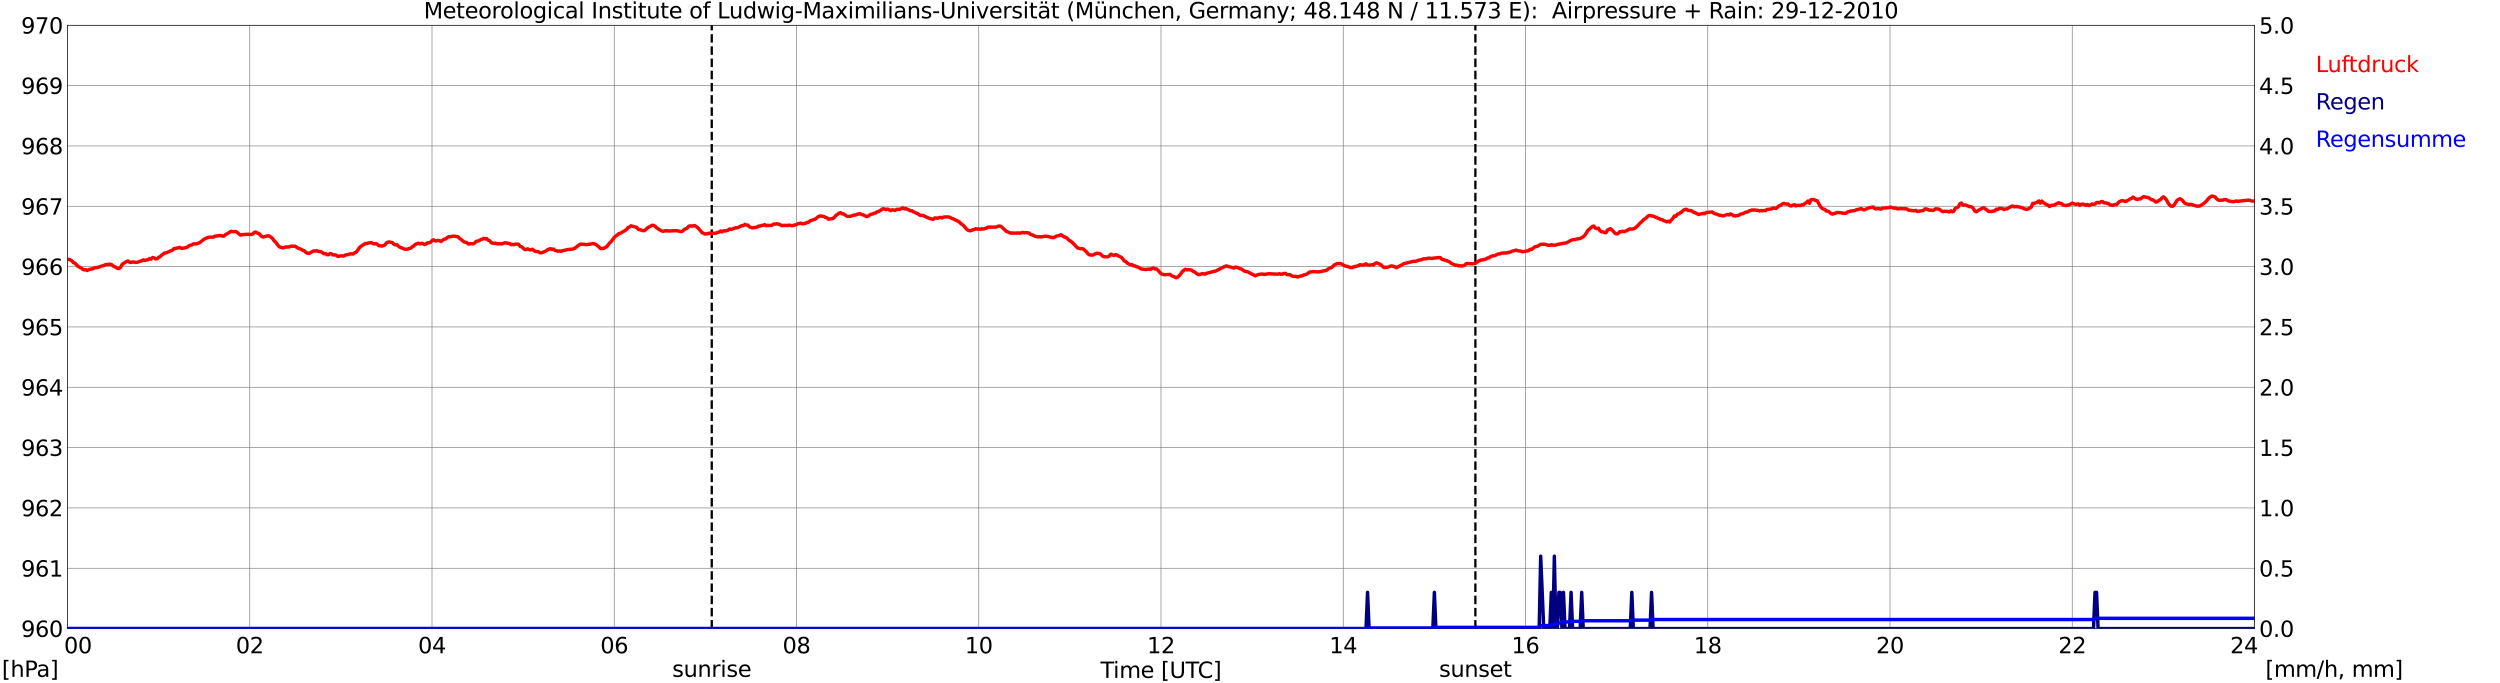 <?xml version="1.0" encoding="utf-8" standalone="no"?>
<!DOCTYPE svg PUBLIC "-//W3C//DTD SVG 1.1//EN"
  "http://www.w3.org/Graphics/SVG/1.1/DTD/svg11.dtd">
<svg xmlns:xlink="http://www.w3.org/1999/xlink" width="1085.4pt" height="296.64pt" viewBox="0 0 1085.4 296.64" xmlns="http://www.w3.org/2000/svg" version="1.1">
 <defs>
  <style type="text/css">*{stroke-linejoin: round; stroke-linecap: butt}</style>
 </defs>
 <g id="figure_1">
  <g id="patch_1">
   <path d="M 0 296.64 
L 1085.4 296.64 
L 1085.4 0 
L 0 0 
z
" style="fill: #ffffff"/>
  </g>
  <g id="axes_1">
   <g id="patch_2">
    <path d="M 29.306 272.909 
L 978.814 272.909 
L 978.814 10.976 
L 29.306 10.976 
z
" style="fill: #ffffff"/>
   </g>
   <g id="patch_3">
    <path d="M 978.814 272.909 
L 978.814 272.909 
L 978.814 10.976 
L 978.814 10.976 
z
" clip-path="url(#p743b77840a)" style="fill: #d3d3d3; opacity: 0.25; stroke: #d3d3d3; stroke-linejoin: miter"/>
   </g>
   <g id="matplotlib.axis_1">
    <g id="xtick_1">
     <g id="line2d_1">
      <path d="M 29.306 272.909 
L 29.306 10.976 
" clip-path="url(#p743b77840a)" style="fill: none; stroke: #808080; stroke-width: 0.3; stroke-linecap: square"/>
     </g>
     <g id="line2d_2"/>
     <g id="text_1">
      <!--    00 -->
      <g transform="translate(18.733 283.627) scale(0.095 -0.095)">
       <defs>
        <path id="DejaVuSans-20" transform="scale(0.016)"/>
        <path id="DejaVuSans-30" d="M 2034 4250 
Q 1547 4250 1301 3770 
Q 1056 3291 1056 2328 
Q 1056 1369 1301 889 
Q 1547 409 2034 409 
Q 2525 409 2770 889 
Q 3016 1369 3016 2328 
Q 3016 3291 2770 3770 
Q 2525 4250 2034 4250 
z
M 2034 4750 
Q 2819 4750 3233 4129 
Q 3647 3509 3647 2328 
Q 3647 1150 3233 529 
Q 2819 -91 2034 -91 
Q 1250 -91 836 529 
Q 422 1150 422 2328 
Q 422 3509 836 4129 
Q 1250 4750 2034 4750 
z
" transform="scale(0.016)"/>
       </defs>
       <use xlink:href="#DejaVuSans-20"/>
       <use xlink:href="#DejaVuSans-20" transform="translate(31.787 0)"/>
       <use xlink:href="#DejaVuSans-20" transform="translate(63.574 0)"/>
       <use xlink:href="#DejaVuSans-30" transform="translate(95.361 0)"/>
       <use xlink:href="#DejaVuSans-30" transform="translate(158.984 0)"/>
      </g>
     </g>
    </g>
    <g id="xtick_2">
     <g id="line2d_3">
      <path d="M 108.431 272.909 
L 108.431 10.976 
" clip-path="url(#p743b77840a)" style="fill: none; stroke: #808080; stroke-width: 0.3; stroke-linecap: square"/>
     </g>
     <g id="line2d_4"/>
     <g id="text_2">
      <!-- 02 -->
      <g transform="translate(102.387 283.627) scale(0.095 -0.095)">
       <defs>
        <path id="DejaVuSans-32" d="M 1228 531 
L 3431 531 
L 3431 0 
L 469 0 
L 469 531 
Q 828 903 1448 1529 
Q 2069 2156 2228 2338 
Q 2531 2678 2651 2914 
Q 2772 3150 2772 3378 
Q 2772 3750 2511 3984 
Q 2250 4219 1831 4219 
Q 1534 4219 1204 4116 
Q 875 4013 500 3803 
L 500 4441 
Q 881 4594 1212 4672 
Q 1544 4750 1819 4750 
Q 2544 4750 2975 4387 
Q 3406 4025 3406 3419 
Q 3406 3131 3298 2873 
Q 3191 2616 2906 2266 
Q 2828 2175 2409 1742 
Q 1991 1309 1228 531 
z
" transform="scale(0.016)"/>
       </defs>
       <use xlink:href="#DejaVuSans-30"/>
       <use xlink:href="#DejaVuSans-32" transform="translate(63.623 0)"/>
      </g>
     </g>
    </g>
    <g id="xtick_3">
     <g id="line2d_5">
      <path d="M 187.557 272.909 
L 187.557 10.976 
" clip-path="url(#p743b77840a)" style="fill: none; stroke: #808080; stroke-width: 0.3; stroke-linecap: square"/>
     </g>
     <g id="line2d_6"/>
     <g id="text_3">
      <!-- 04 -->
      <g transform="translate(181.513 283.627) scale(0.095 -0.095)">
       <defs>
        <path id="DejaVuSans-34" d="M 2419 4116 
L 825 1625 
L 2419 1625 
L 2419 4116 
z
M 2253 4666 
L 3047 4666 
L 3047 1625 
L 3713 1625 
L 3713 1100 
L 3047 1100 
L 3047 0 
L 2419 0 
L 2419 1100 
L 313 1100 
L 313 1709 
L 2253 4666 
z
" transform="scale(0.016)"/>
       </defs>
       <use xlink:href="#DejaVuSans-30"/>
       <use xlink:href="#DejaVuSans-34" transform="translate(63.623 0)"/>
      </g>
     </g>
    </g>
    <g id="xtick_4">
     <g id="line2d_7">
      <path d="M 266.683 272.909 
L 266.683 10.976 
" clip-path="url(#p743b77840a)" style="fill: none; stroke: #808080; stroke-width: 0.3; stroke-linecap: square"/>
     </g>
     <g id="line2d_8"/>
     <g id="text_4">
      <!-- 06 -->
      <g transform="translate(260.638 283.627) scale(0.095 -0.095)">
       <defs>
        <path id="DejaVuSans-36" d="M 2113 2584 
Q 1688 2584 1439 2293 
Q 1191 2003 1191 1497 
Q 1191 994 1439 701 
Q 1688 409 2113 409 
Q 2538 409 2786 701 
Q 3034 994 3034 1497 
Q 3034 2003 2786 2293 
Q 2538 2584 2113 2584 
z
M 3366 4563 
L 3366 3988 
Q 3128 4100 2886 4159 
Q 2644 4219 2406 4219 
Q 1781 4219 1451 3797 
Q 1122 3375 1075 2522 
Q 1259 2794 1537 2939 
Q 1816 3084 2150 3084 
Q 2853 3084 3261 2657 
Q 3669 2231 3669 1497 
Q 3669 778 3244 343 
Q 2819 -91 2113 -91 
Q 1303 -91 875 529 
Q 447 1150 447 2328 
Q 447 3434 972 4092 
Q 1497 4750 2381 4750 
Q 2619 4750 2861 4703 
Q 3103 4656 3366 4563 
z
" transform="scale(0.016)"/>
       </defs>
       <use xlink:href="#DejaVuSans-30"/>
       <use xlink:href="#DejaVuSans-36" transform="translate(63.623 0)"/>
      </g>
     </g>
    </g>
    <g id="xtick_5">
     <g id="line2d_9">
      <path d="M 345.808 272.909 
L 345.808 10.976 
" clip-path="url(#p743b77840a)" style="fill: none; stroke: #808080; stroke-width: 0.3; stroke-linecap: square"/>
     </g>
     <g id="line2d_10"/>
     <g id="text_5">
      <!-- 08 -->
      <g transform="translate(339.764 283.627) scale(0.095 -0.095)">
       <defs>
        <path id="DejaVuSans-38" d="M 2034 2216 
Q 1584 2216 1326 1975 
Q 1069 1734 1069 1313 
Q 1069 891 1326 650 
Q 1584 409 2034 409 
Q 2484 409 2743 651 
Q 3003 894 3003 1313 
Q 3003 1734 2745 1975 
Q 2488 2216 2034 2216 
z
M 1403 2484 
Q 997 2584 770 2862 
Q 544 3141 544 3541 
Q 544 4100 942 4425 
Q 1341 4750 2034 4750 
Q 2731 4750 3128 4425 
Q 3525 4100 3525 3541 
Q 3525 3141 3298 2862 
Q 3072 2584 2669 2484 
Q 3125 2378 3379 2068 
Q 3634 1759 3634 1313 
Q 3634 634 3220 271 
Q 2806 -91 2034 -91 
Q 1263 -91 848 271 
Q 434 634 434 1313 
Q 434 1759 690 2068 
Q 947 2378 1403 2484 
z
M 1172 3481 
Q 1172 3119 1398 2916 
Q 1625 2713 2034 2713 
Q 2441 2713 2670 2916 
Q 2900 3119 2900 3481 
Q 2900 3844 2670 4047 
Q 2441 4250 2034 4250 
Q 1625 4250 1398 4047 
Q 1172 3844 1172 3481 
z
" transform="scale(0.016)"/>
       </defs>
       <use xlink:href="#DejaVuSans-30"/>
       <use xlink:href="#DejaVuSans-38" transform="translate(63.623 0)"/>
      </g>
     </g>
    </g>
    <g id="xtick_6">
     <g id="line2d_11">
      <path d="M 424.934 272.909 
L 424.934 10.976 
" clip-path="url(#p743b77840a)" style="fill: none; stroke: #808080; stroke-width: 0.3; stroke-linecap: square"/>
     </g>
     <g id="line2d_12"/>
     <g id="text_6">
      <!-- 10 -->
      <g transform="translate(418.89 283.627) scale(0.095 -0.095)">
       <defs>
        <path id="DejaVuSans-31" d="M 794 531 
L 1825 531 
L 1825 4091 
L 703 3866 
L 703 4441 
L 1819 4666 
L 2450 4666 
L 2450 531 
L 3481 531 
L 3481 0 
L 794 0 
L 794 531 
z
" transform="scale(0.016)"/>
       </defs>
       <use xlink:href="#DejaVuSans-31"/>
       <use xlink:href="#DejaVuSans-30" transform="translate(63.623 0)"/>
      </g>
     </g>
    </g>
    <g id="xtick_7">
     <g id="line2d_13">
      <path d="M 504.06 272.909 
L 504.06 10.976 
" clip-path="url(#p743b77840a)" style="fill: none; stroke: #808080; stroke-width: 0.3; stroke-linecap: square"/>
     </g>
     <g id="line2d_14"/>
     <g id="text_7">
      <!-- 12 -->
      <g transform="translate(498.015 283.627) scale(0.095 -0.095)">
       <use xlink:href="#DejaVuSans-31"/>
       <use xlink:href="#DejaVuSans-32" transform="translate(63.623 0)"/>
      </g>
     </g>
    </g>
    <g id="xtick_8">
     <g id="line2d_15">
      <path d="M 583.185 272.909 
L 583.185 10.976 
" clip-path="url(#p743b77840a)" style="fill: none; stroke: #808080; stroke-width: 0.3; stroke-linecap: square"/>
     </g>
     <g id="line2d_16"/>
     <g id="text_8">
      <!-- 14 -->
      <g transform="translate(577.141 283.627) scale(0.095 -0.095)">
       <use xlink:href="#DejaVuSans-31"/>
       <use xlink:href="#DejaVuSans-34" transform="translate(63.623 0)"/>
      </g>
     </g>
    </g>
    <g id="xtick_9">
     <g id="line2d_17">
      <path d="M 662.311 272.909 
L 662.311 10.976 
" clip-path="url(#p743b77840a)" style="fill: none; stroke: #808080; stroke-width: 0.3; stroke-linecap: square"/>
     </g>
     <g id="line2d_18"/>
     <g id="text_9">
      <!-- 16 -->
      <g transform="translate(656.267 283.627) scale(0.095 -0.095)">
       <use xlink:href="#DejaVuSans-31"/>
       <use xlink:href="#DejaVuSans-36" transform="translate(63.623 0)"/>
      </g>
     </g>
    </g>
    <g id="xtick_10">
     <g id="line2d_19">
      <path d="M 741.437 272.909 
L 741.437 10.976 
" clip-path="url(#p743b77840a)" style="fill: none; stroke: #808080; stroke-width: 0.3; stroke-linecap: square"/>
     </g>
     <g id="line2d_20"/>
     <g id="text_10">
      <!-- 18 -->
      <g transform="translate(735.392 283.627) scale(0.095 -0.095)">
       <use xlink:href="#DejaVuSans-31"/>
       <use xlink:href="#DejaVuSans-38" transform="translate(63.623 0)"/>
      </g>
     </g>
    </g>
    <g id="xtick_11">
     <g id="line2d_21">
      <path d="M 820.562 272.909 
L 820.562 10.976 
" clip-path="url(#p743b77840a)" style="fill: none; stroke: #808080; stroke-width: 0.3; stroke-linecap: square"/>
     </g>
     <g id="line2d_22"/>
     <g id="text_11">
      <!-- 20 -->
      <g transform="translate(814.518 283.627) scale(0.095 -0.095)">
       <use xlink:href="#DejaVuSans-32"/>
       <use xlink:href="#DejaVuSans-30" transform="translate(63.623 0)"/>
      </g>
     </g>
    </g>
    <g id="xtick_12">
     <g id="line2d_23">
      <path d="M 899.688 272.909 
L 899.688 10.976 
" clip-path="url(#p743b77840a)" style="fill: none; stroke: #808080; stroke-width: 0.3; stroke-linecap: square"/>
     </g>
     <g id="line2d_24"/>
     <g id="text_12">
      <!-- 22 -->
      <g transform="translate(893.644 283.627) scale(0.095 -0.095)">
       <use xlink:href="#DejaVuSans-32"/>
       <use xlink:href="#DejaVuSans-32" transform="translate(63.623 0)"/>
      </g>
     </g>
    </g>
    <g id="xtick_13">
     <g id="line2d_25">
      <path d="M 978.814 272.909 
L 978.814 10.976 
" clip-path="url(#p743b77840a)" style="fill: none; stroke: #808080; stroke-width: 0.3; stroke-linecap: square"/>
     </g>
     <g id="line2d_26"/>
     <g id="text_13">
      <!-- 24    -->
      <g transform="translate(968.241 283.627) scale(0.095 -0.095)">
       <use xlink:href="#DejaVuSans-32"/>
       <use xlink:href="#DejaVuSans-34" transform="translate(63.623 0)"/>
       <use xlink:href="#DejaVuSans-20" transform="translate(127.246 0)"/>
       <use xlink:href="#DejaVuSans-20" transform="translate(159.033 0)"/>
       <use xlink:href="#DejaVuSans-20" transform="translate(190.82 0)"/>
      </g>
     </g>
    </g>
    <g id="text_14">
     <!-- Time [UTC] -->
     <g transform="translate(477.806 294.322) scale(0.095 -0.095)">
      <defs>
       <path id="DejaVuSans-54" d="M -19 4666 
L 3928 4666 
L 3928 4134 
L 2272 4134 
L 2272 0 
L 1638 0 
L 1638 4134 
L -19 4134 
L -19 4666 
z
" transform="scale(0.016)"/>
       <path id="DejaVuSans-69" d="M 603 3500 
L 1178 3500 
L 1178 0 
L 603 0 
L 603 3500 
z
M 603 4863 
L 1178 4863 
L 1178 4134 
L 603 4134 
L 603 4863 
z
" transform="scale(0.016)"/>
       <path id="DejaVuSans-6d" d="M 3328 2828 
Q 3544 3216 3844 3400 
Q 4144 3584 4550 3584 
Q 5097 3584 5394 3201 
Q 5691 2819 5691 2113 
L 5691 0 
L 5113 0 
L 5113 2094 
Q 5113 2597 4934 2840 
Q 4756 3084 4391 3084 
Q 3944 3084 3684 2787 
Q 3425 2491 3425 1978 
L 3425 0 
L 2847 0 
L 2847 2094 
Q 2847 2600 2669 2842 
Q 2491 3084 2119 3084 
Q 1678 3084 1418 2786 
Q 1159 2488 1159 1978 
L 1159 0 
L 581 0 
L 581 3500 
L 1159 3500 
L 1159 2956 
Q 1356 3278 1631 3431 
Q 1906 3584 2284 3584 
Q 2666 3584 2933 3390 
Q 3200 3197 3328 2828 
z
" transform="scale(0.016)"/>
       <path id="DejaVuSans-65" d="M 3597 1894 
L 3597 1613 
L 953 1613 
Q 991 1019 1311 708 
Q 1631 397 2203 397 
Q 2534 397 2845 478 
Q 3156 559 3463 722 
L 3463 178 
Q 3153 47 2828 -22 
Q 2503 -91 2169 -91 
Q 1331 -91 842 396 
Q 353 884 353 1716 
Q 353 2575 817 3079 
Q 1281 3584 2069 3584 
Q 2775 3584 3186 3129 
Q 3597 2675 3597 1894 
z
M 3022 2063 
Q 3016 2534 2758 2815 
Q 2500 3097 2075 3097 
Q 1594 3097 1305 2825 
Q 1016 2553 972 2059 
L 3022 2063 
z
" transform="scale(0.016)"/>
       <path id="DejaVuSans-5b" d="M 550 4863 
L 1875 4863 
L 1875 4416 
L 1125 4416 
L 1125 -397 
L 1875 -397 
L 1875 -844 
L 550 -844 
L 550 4863 
z
" transform="scale(0.016)"/>
       <path id="DejaVuSans-55" d="M 556 4666 
L 1191 4666 
L 1191 1831 
Q 1191 1081 1462 751 
Q 1734 422 2344 422 
Q 2950 422 3222 751 
Q 3494 1081 3494 1831 
L 3494 4666 
L 4128 4666 
L 4128 1753 
Q 4128 841 3676 375 
Q 3225 -91 2344 -91 
Q 1459 -91 1007 375 
Q 556 841 556 1753 
L 556 4666 
z
" transform="scale(0.016)"/>
       <path id="DejaVuSans-43" d="M 4122 4306 
L 4122 3641 
Q 3803 3938 3442 4084 
Q 3081 4231 2675 4231 
Q 1875 4231 1450 3742 
Q 1025 3253 1025 2328 
Q 1025 1406 1450 917 
Q 1875 428 2675 428 
Q 3081 428 3442 575 
Q 3803 722 4122 1019 
L 4122 359 
Q 3791 134 3420 21 
Q 3050 -91 2638 -91 
Q 1578 -91 968 557 
Q 359 1206 359 2328 
Q 359 3453 968 4101 
Q 1578 4750 2638 4750 
Q 3056 4750 3426 4639 
Q 3797 4528 4122 4306 
z
" transform="scale(0.016)"/>
       <path id="DejaVuSans-5d" d="M 1947 4863 
L 1947 -844 
L 622 -844 
L 622 -397 
L 1369 -397 
L 1369 4416 
L 622 4416 
L 622 4863 
L 1947 4863 
z
" transform="scale(0.016)"/>
      </defs>
      <use xlink:href="#DejaVuSans-54"/>
      <use xlink:href="#DejaVuSans-69" transform="translate(57.959 0)"/>
      <use xlink:href="#DejaVuSans-6d" transform="translate(85.742 0)"/>
      <use xlink:href="#DejaVuSans-65" transform="translate(183.154 0)"/>
      <use xlink:href="#DejaVuSans-20" transform="translate(244.678 0)"/>
      <use xlink:href="#DejaVuSans-5b" transform="translate(276.465 0)"/>
      <use xlink:href="#DejaVuSans-55" transform="translate(315.479 0)"/>
      <use xlink:href="#DejaVuSans-54" transform="translate(388.672 0)"/>
      <use xlink:href="#DejaVuSans-43" transform="translate(443.881 0)"/>
      <use xlink:href="#DejaVuSans-5d" transform="translate(513.705 0)"/>
     </g>
    </g>
   </g>
   <g id="matplotlib.axis_2">
    <g id="ytick_1">
     <g id="line2d_27">
      <path d="M 29.306 272.909 
L 978.814 272.909 
" clip-path="url(#p743b77840a)" style="fill: none; stroke: #808080; stroke-width: 0.3; stroke-linecap: square"/>
     </g>
     <g id="line2d_28"/>
     <g id="text_15">
      <!-- 960 -->
      <g transform="translate(9.173 276.518) scale(0.095 -0.095)">
       <defs>
        <path id="DejaVuSans-39" d="M 703 97 
L 703 672 
Q 941 559 1184 500 
Q 1428 441 1663 441 
Q 2288 441 2617 861 
Q 2947 1281 2994 2138 
Q 2813 1869 2534 1725 
Q 2256 1581 1919 1581 
Q 1219 1581 811 2004 
Q 403 2428 403 3163 
Q 403 3881 828 4315 
Q 1253 4750 1959 4750 
Q 2769 4750 3195 4129 
Q 3622 3509 3622 2328 
Q 3622 1225 3098 567 
Q 2575 -91 1691 -91 
Q 1453 -91 1209 -44 
Q 966 3 703 97 
z
M 1959 2075 
Q 2384 2075 2632 2365 
Q 2881 2656 2881 3163 
Q 2881 3666 2632 3958 
Q 2384 4250 1959 4250 
Q 1534 4250 1286 3958 
Q 1038 3666 1038 3163 
Q 1038 2656 1286 2365 
Q 1534 2075 1959 2075 
z
" transform="scale(0.016)"/>
       </defs>
       <use xlink:href="#DejaVuSans-39"/>
       <use xlink:href="#DejaVuSans-36" transform="translate(63.623 0)"/>
       <use xlink:href="#DejaVuSans-30" transform="translate(127.246 0)"/>
      </g>
     </g>
    </g>
    <g id="ytick_2">
     <g id="line2d_29">
      <path d="M 29.306 246.715 
L 978.814 246.715 
" clip-path="url(#p743b77840a)" style="fill: none; stroke: #808080; stroke-width: 0.3; stroke-linecap: square"/>
     </g>
     <g id="line2d_30"/>
     <g id="text_16">
      <!-- 961 -->
      <g transform="translate(9.173 250.325) scale(0.095 -0.095)">
       <use xlink:href="#DejaVuSans-39"/>
       <use xlink:href="#DejaVuSans-36" transform="translate(63.623 0)"/>
       <use xlink:href="#DejaVuSans-31" transform="translate(127.246 0)"/>
      </g>
     </g>
    </g>
    <g id="ytick_3">
     <g id="line2d_31">
      <path d="M 29.306 220.522 
L 978.814 220.522 
" clip-path="url(#p743b77840a)" style="fill: none; stroke: #808080; stroke-width: 0.3; stroke-linecap: square"/>
     </g>
     <g id="line2d_32"/>
     <g id="text_17">
      <!-- 962 -->
      <g transform="translate(9.173 224.131) scale(0.095 -0.095)">
       <use xlink:href="#DejaVuSans-39"/>
       <use xlink:href="#DejaVuSans-36" transform="translate(63.623 0)"/>
       <use xlink:href="#DejaVuSans-32" transform="translate(127.246 0)"/>
      </g>
     </g>
    </g>
    <g id="ytick_4">
     <g id="line2d_33">
      <path d="M 29.306 194.329 
L 978.814 194.329 
" clip-path="url(#p743b77840a)" style="fill: none; stroke: #808080; stroke-width: 0.3; stroke-linecap: square"/>
     </g>
     <g id="line2d_34"/>
     <g id="text_18">
      <!-- 963 -->
      <g transform="translate(9.173 197.938) scale(0.095 -0.095)">
       <defs>
        <path id="DejaVuSans-33" d="M 2597 2516 
Q 3050 2419 3304 2112 
Q 3559 1806 3559 1356 
Q 3559 666 3084 287 
Q 2609 -91 1734 -91 
Q 1441 -91 1130 -33 
Q 819 25 488 141 
L 488 750 
Q 750 597 1062 519 
Q 1375 441 1716 441 
Q 2309 441 2620 675 
Q 2931 909 2931 1356 
Q 2931 1769 2642 2001 
Q 2353 2234 1838 2234 
L 1294 2234 
L 1294 2753 
L 1863 2753 
Q 2328 2753 2575 2939 
Q 2822 3125 2822 3475 
Q 2822 3834 2567 4026 
Q 2313 4219 1838 4219 
Q 1578 4219 1281 4162 
Q 984 4106 628 3988 
L 628 4550 
Q 988 4650 1302 4700 
Q 1616 4750 1894 4750 
Q 2613 4750 3031 4423 
Q 3450 4097 3450 3541 
Q 3450 3153 3228 2886 
Q 3006 2619 2597 2516 
z
" transform="scale(0.016)"/>
       </defs>
       <use xlink:href="#DejaVuSans-39"/>
       <use xlink:href="#DejaVuSans-36" transform="translate(63.623 0)"/>
       <use xlink:href="#DejaVuSans-33" transform="translate(127.246 0)"/>
      </g>
     </g>
    </g>
    <g id="ytick_5">
     <g id="line2d_35">
      <path d="M 29.306 168.136 
L 978.814 168.136 
" clip-path="url(#p743b77840a)" style="fill: none; stroke: #808080; stroke-width: 0.3; stroke-linecap: square"/>
     </g>
     <g id="line2d_36"/>
     <g id="text_19">
      <!-- 964 -->
      <g transform="translate(9.173 171.745) scale(0.095 -0.095)">
       <use xlink:href="#DejaVuSans-39"/>
       <use xlink:href="#DejaVuSans-36" transform="translate(63.623 0)"/>
       <use xlink:href="#DejaVuSans-34" transform="translate(127.246 0)"/>
      </g>
     </g>
    </g>
    <g id="ytick_6">
     <g id="line2d_37">
      <path d="M 29.306 141.942 
L 978.814 141.942 
" clip-path="url(#p743b77840a)" style="fill: none; stroke: #808080; stroke-width: 0.3; stroke-linecap: square"/>
     </g>
     <g id="line2d_38"/>
     <g id="text_20">
      <!-- 965 -->
      <g transform="translate(9.173 145.551) scale(0.095 -0.095)">
       <defs>
        <path id="DejaVuSans-35" d="M 691 4666 
L 3169 4666 
L 3169 4134 
L 1269 4134 
L 1269 2991 
Q 1406 3038 1543 3061 
Q 1681 3084 1819 3084 
Q 2600 3084 3056 2656 
Q 3513 2228 3513 1497 
Q 3513 744 3044 326 
Q 2575 -91 1722 -91 
Q 1428 -91 1123 -41 
Q 819 9 494 109 
L 494 744 
Q 775 591 1075 516 
Q 1375 441 1709 441 
Q 2250 441 2565 725 
Q 2881 1009 2881 1497 
Q 2881 1984 2565 2268 
Q 2250 2553 1709 2553 
Q 1456 2553 1204 2497 
Q 953 2441 691 2322 
L 691 4666 
z
" transform="scale(0.016)"/>
       </defs>
       <use xlink:href="#DejaVuSans-39"/>
       <use xlink:href="#DejaVuSans-36" transform="translate(63.623 0)"/>
       <use xlink:href="#DejaVuSans-35" transform="translate(127.246 0)"/>
      </g>
     </g>
    </g>
    <g id="ytick_7">
     <g id="line2d_39">
      <path d="M 29.306 115.749 
L 978.814 115.749 
" clip-path="url(#p743b77840a)" style="fill: none; stroke: #808080; stroke-width: 0.3; stroke-linecap: square"/>
     </g>
     <g id="line2d_40"/>
     <g id="text_21">
      <!-- 966 -->
      <g transform="translate(9.173 119.358) scale(0.095 -0.095)">
       <use xlink:href="#DejaVuSans-39"/>
       <use xlink:href="#DejaVuSans-36" transform="translate(63.623 0)"/>
       <use xlink:href="#DejaVuSans-36" transform="translate(127.246 0)"/>
      </g>
     </g>
    </g>
    <g id="ytick_8">
     <g id="line2d_41">
      <path d="M 29.306 89.556 
L 978.814 89.556 
" clip-path="url(#p743b77840a)" style="fill: none; stroke: #808080; stroke-width: 0.3; stroke-linecap: square"/>
     </g>
     <g id="line2d_42"/>
     <g id="text_22">
      <!-- 967 -->
      <g transform="translate(9.173 93.165) scale(0.095 -0.095)">
       <defs>
        <path id="DejaVuSans-37" d="M 525 4666 
L 3525 4666 
L 3525 4397 
L 1831 0 
L 1172 0 
L 2766 4134 
L 525 4134 
L 525 4666 
z
" transform="scale(0.016)"/>
       </defs>
       <use xlink:href="#DejaVuSans-39"/>
       <use xlink:href="#DejaVuSans-36" transform="translate(63.623 0)"/>
       <use xlink:href="#DejaVuSans-37" transform="translate(127.246 0)"/>
      </g>
     </g>
    </g>
    <g id="ytick_9">
     <g id="line2d_43">
      <path d="M 29.306 63.362 
L 978.814 63.362 
" clip-path="url(#p743b77840a)" style="fill: none; stroke: #808080; stroke-width: 0.3; stroke-linecap: square"/>
     </g>
     <g id="line2d_44"/>
     <g id="text_23">
      <!-- 968 -->
      <g transform="translate(9.173 66.972) scale(0.095 -0.095)">
       <use xlink:href="#DejaVuSans-39"/>
       <use xlink:href="#DejaVuSans-36" transform="translate(63.623 0)"/>
       <use xlink:href="#DejaVuSans-38" transform="translate(127.246 0)"/>
      </g>
     </g>
    </g>
    <g id="ytick_10">
     <g id="line2d_45">
      <path d="M 29.306 37.169 
L 978.814 37.169 
" clip-path="url(#p743b77840a)" style="fill: none; stroke: #808080; stroke-width: 0.3; stroke-linecap: square"/>
     </g>
     <g id="line2d_46"/>
     <g id="text_24">
      <!-- 969 -->
      <g transform="translate(9.173 40.778) scale(0.095 -0.095)">
       <use xlink:href="#DejaVuSans-39"/>
       <use xlink:href="#DejaVuSans-36" transform="translate(63.623 0)"/>
       <use xlink:href="#DejaVuSans-39" transform="translate(127.246 0)"/>
      </g>
     </g>
    </g>
    <g id="ytick_11">
     <g id="line2d_47">
      <path d="M 29.306 10.976 
L 978.814 10.976 
" clip-path="url(#p743b77840a)" style="fill: none; stroke: #808080; stroke-width: 0.3; stroke-linecap: square"/>
     </g>
     <g id="line2d_48"/>
     <g id="text_25">
      <!-- 970 -->
      <g transform="translate(9.173 14.585) scale(0.095 -0.095)">
       <use xlink:href="#DejaVuSans-39"/>
       <use xlink:href="#DejaVuSans-37" transform="translate(63.623 0)"/>
       <use xlink:href="#DejaVuSans-30" transform="translate(127.246 0)"/>
      </g>
     </g>
    </g>
   </g>
   <g id="line2d_49">
    <path d="M 309.015 272.909 
L 309.015 10.976 
" clip-path="url(#p743b77840a)" style="fill: none; stroke-dasharray: 3.7,1.6; stroke-dashoffset: 0; stroke: #000000"/>
   </g>
   <g id="line2d_50">
    <path d="M 640.552 272.909 
L 640.552 10.976 
" clip-path="url(#p743b77840a)" style="fill: none; stroke-dasharray: 3.7,1.6; stroke-dashoffset: 0; stroke: #000000"/>
   </g>
   <g id="line2d_51">
    <path d="M 29.306 112.693 
L 29.965 112.606 
L 30.625 112.868 
L 31.284 113.287 
L 31.943 114.073 
L 32.603 114.282 
L 33.921 115.697 
L 35.24 116.325 
L 35.9 116.901 
L 36.559 117.163 
L 37.218 117.111 
L 37.878 117.425 
L 38.537 117.059 
L 40.515 116.587 
L 41.175 116.22 
L 41.834 116.22 
L 43.153 115.906 
L 43.812 115.592 
L 45.131 115.277 
L 45.79 114.911 
L 47.768 114.701 
L 48.428 114.858 
L 49.087 115.435 
L 50.406 116.116 
L 51.065 116.535 
L 51.725 116.535 
L 52.384 116.011 
L 53.043 114.754 
L 55.022 113.496 
L 55.681 113.339 
L 56.34 113.915 
L 57 113.915 
L 57.659 113.706 
L 58.978 113.915 
L 59.637 113.863 
L 61.615 113.182 
L 62.275 112.815 
L 62.934 113.077 
L 64.253 112.763 
L 64.912 112.291 
L 65.572 112.501 
L 66.231 111.82 
L 66.89 111.925 
L 67.55 112.396 
L 68.209 112.344 
L 68.869 111.768 
L 69.528 111.401 
L 70.187 110.772 
L 71.506 109.829 
L 72.166 109.777 
L 74.144 108.886 
L 74.803 108.677 
L 75.462 107.996 
L 78.1 107.419 
L 78.759 107.839 
L 80.078 107.681 
L 81.397 107.262 
L 82.056 106.686 
L 83.375 106.267 
L 84.034 105.9 
L 85.353 105.848 
L 86.672 105.376 
L 88.65 103.805 
L 90.628 102.967 
L 92.606 102.967 
L 93.266 102.547 
L 95.244 102.286 
L 95.903 102.286 
L 96.563 102.495 
L 97.222 102.495 
L 97.881 101.866 
L 98.541 101.552 
L 99.86 100.714 
L 100.519 100.4 
L 101.178 100.557 
L 102.497 100.557 
L 103.156 101.028 
L 103.816 101.657 
L 104.475 102.076 
L 105.135 101.866 
L 107.772 101.709 
L 109.091 101.814 
L 109.75 101.605 
L 110.41 100.871 
L 111.069 100.766 
L 111.728 101.185 
L 112.388 101.395 
L 113.707 102.757 
L 114.366 102.862 
L 116.344 102.338 
L 117.003 102.547 
L 117.663 102.967 
L 118.322 103.543 
L 118.982 104.486 
L 119.641 105.114 
L 120.96 106.843 
L 121.619 107.315 
L 122.938 107.629 
L 124.257 107.158 
L 124.916 107.262 
L 125.575 107.21 
L 126.235 106.896 
L 127.553 106.896 
L 128.213 106.896 
L 128.872 107.419 
L 129.532 107.786 
L 130.85 108.258 
L 131.51 108.729 
L 132.169 108.886 
L 132.829 109.62 
L 133.488 109.934 
L 134.147 110.039 
L 136.125 108.939 
L 136.785 108.991 
L 137.444 108.834 
L 138.104 109.096 
L 139.422 109.305 
L 140.741 110.196 
L 141.4 110.091 
L 142.06 110.615 
L 142.719 110.563 
L 143.379 110.039 
L 144.038 110.301 
L 144.697 110.72 
L 145.357 110.615 
L 146.016 110.825 
L 146.676 111.348 
L 147.994 111.087 
L 149.313 111.139 
L 149.972 110.72 
L 151.291 110.458 
L 151.951 110.248 
L 152.61 110.196 
L 153.269 110.301 
L 153.929 109.777 
L 154.588 109.515 
L 155.247 108.729 
L 155.907 107.681 
L 156.566 107.053 
L 158.544 105.743 
L 159.204 105.743 
L 160.523 105.376 
L 161.182 105.324 
L 161.841 105.691 
L 162.501 105.9 
L 163.16 105.743 
L 163.819 106.057 
L 164.479 106.634 
L 165.798 106.843 
L 167.116 106.372 
L 167.776 105.481 
L 168.435 105.114 
L 169.094 105.062 
L 170.413 105.376 
L 171.073 106.11 
L 171.732 106.267 
L 172.391 106.267 
L 173.051 106.948 
L 173.71 107.367 
L 175.029 107.891 
L 175.688 108.205 
L 177.007 108.205 
L 177.666 107.839 
L 178.326 107.734 
L 178.985 107.158 
L 179.645 106.791 
L 180.304 106.11 
L 181.623 105.586 
L 182.282 105.9 
L 182.941 105.638 
L 183.601 105.743 
L 184.26 106.162 
L 184.92 105.953 
L 185.579 105.429 
L 186.238 105.429 
L 186.898 105.219 
L 187.557 104.486 
L 188.217 104.119 
L 188.876 104.538 
L 189.535 104.538 
L 190.195 104.381 
L 190.854 104.486 
L 191.513 104.853 
L 192.173 104.276 
L 192.832 103.857 
L 193.492 103.752 
L 194.151 103.176 
L 194.81 102.757 
L 195.47 102.809 
L 196.788 102.495 
L 198.767 102.757 
L 199.426 103.438 
L 200.085 103.857 
L 201.404 104.957 
L 202.723 105.376 
L 203.382 105.953 
L 204.042 105.795 
L 205.36 105.848 
L 206.02 105.586 
L 206.679 104.8 
L 207.998 104.538 
L 208.657 104.067 
L 209.317 103.857 
L 209.976 103.49 
L 210.635 103.752 
L 211.295 103.595 
L 211.954 104.276 
L 212.614 104.538 
L 213.273 105.324 
L 213.932 105.586 
L 214.592 105.691 
L 215.251 105.586 
L 215.91 105.9 
L 216.57 105.795 
L 217.889 105.9 
L 219.207 105.376 
L 220.526 105.638 
L 221.186 105.691 
L 221.845 106.215 
L 222.504 106.11 
L 223.164 106.267 
L 223.823 105.953 
L 225.142 106.057 
L 225.801 106.948 
L 226.461 107.105 
L 227.779 108.31 
L 228.439 108.31 
L 229.098 108.048 
L 229.757 108.362 
L 230.417 108.52 
L 231.076 108.205 
L 232.395 109.148 
L 233.714 109.253 
L 234.373 109.724 
L 235.033 109.777 
L 237.011 108.991 
L 237.67 108.467 
L 238.989 107.943 
L 239.648 108.31 
L 240.308 108.153 
L 240.967 108.729 
L 241.626 108.834 
L 242.286 109.096 
L 242.945 108.939 
L 243.604 109.148 
L 244.264 108.834 
L 245.583 108.572 
L 246.242 108.362 
L 248.88 108.1 
L 249.539 107.786 
L 251.517 106.267 
L 252.176 105.953 
L 254.814 106.215 
L 255.473 106.057 
L 256.133 106.057 
L 257.451 105.691 
L 258.77 106.162 
L 260.089 107.262 
L 260.748 107.943 
L 262.067 107.839 
L 262.726 107.419 
L 263.386 107.158 
L 264.705 105.429 
L 265.364 104.905 
L 266.683 103.071 
L 267.342 102.443 
L 268.002 102.076 
L 268.661 101.447 
L 269.32 101.29 
L 271.298 100.138 
L 271.958 99.666 
L 272.617 98.88 
L 273.277 98.566 
L 273.936 98.042 
L 275.914 98.566 
L 276.573 98.828 
L 277.233 99.666 
L 277.892 99.719 
L 279.211 100.19 
L 279.87 100.085 
L 281.189 98.88 
L 283.167 97.78 
L 283.827 97.885 
L 284.486 98.304 
L 285.145 98.933 
L 286.464 99.823 
L 287.783 100.452 
L 289.102 100.138 
L 290.42 100.295 
L 293.717 100.138 
L 295.696 100.557 
L 296.355 100.347 
L 297.014 99.719 
L 297.674 99.3 
L 298.333 99.09 
L 298.992 98.252 
L 299.652 98.042 
L 300.311 98.199 
L 301.63 97.937 
L 302.949 98.88 
L 304.927 101.081 
L 306.246 101.657 
L 306.905 101.447 
L 307.564 101.447 
L 308.224 101.185 
L 308.883 101.29 
L 310.861 101.238 
L 311.521 100.924 
L 312.18 100.766 
L 312.839 100.295 
L 313.499 100.662 
L 314.158 100.19 
L 314.818 100.295 
L 316.136 99.928 
L 316.796 99.404 
L 317.455 99.614 
L 319.433 98.88 
L 320.093 98.933 
L 322.071 97.937 
L 322.73 97.99 
L 323.39 97.414 
L 324.049 97.728 
L 324.708 97.728 
L 325.368 98.514 
L 326.686 98.933 
L 328.005 98.723 
L 328.665 98.619 
L 329.324 98.147 
L 329.983 98.147 
L 330.643 97.885 
L 331.302 97.885 
L 331.961 97.518 
L 332.621 97.99 
L 333.28 97.833 
L 333.94 97.937 
L 335.258 97.78 
L 335.918 97.256 
L 336.577 97.309 
L 337.236 97.152 
L 338.555 97.414 
L 339.215 97.937 
L 341.193 97.833 
L 341.852 97.937 
L 342.512 97.728 
L 343.83 97.99 
L 345.808 97.518 
L 346.468 97.099 
L 347.787 96.89 
L 348.446 97.204 
L 349.765 96.942 
L 350.424 96.575 
L 351.083 96.471 
L 351.743 95.842 
L 353.721 95.213 
L 354.38 94.794 
L 355.04 94.218 
L 355.699 93.851 
L 356.359 93.747 
L 357.677 94.008 
L 358.337 94.375 
L 358.996 94.532 
L 359.655 95.161 
L 361.634 94.847 
L 362.293 94.323 
L 362.952 93.485 
L 363.612 93.118 
L 364.271 92.489 
L 364.93 92.332 
L 365.59 92.856 
L 366.249 92.856 
L 367.568 93.799 
L 368.227 93.956 
L 369.546 93.851 
L 370.206 93.537 
L 370.865 93.38 
L 371.524 93.38 
L 372.184 92.961 
L 372.843 92.961 
L 373.502 92.751 
L 374.162 93.17 
L 374.821 93.275 
L 376.14 94.008 
L 376.799 93.904 
L 378.118 93.013 
L 378.777 92.961 
L 379.437 92.594 
L 380.096 92.489 
L 380.756 91.965 
L 381.415 91.861 
L 383.393 90.603 
L 384.712 90.97 
L 385.371 90.761 
L 386.69 91.442 
L 387.349 91.075 
L 388.668 91.337 
L 389.328 90.865 
L 390.646 90.918 
L 391.965 90.237 
L 392.624 90.708 
L 393.284 90.499 
L 393.943 90.918 
L 394.603 91.075 
L 395.262 91.546 
L 395.921 91.494 
L 396.581 91.965 
L 398.559 92.856 
L 399.218 93.38 
L 399.878 93.537 
L 400.537 93.485 
L 401.856 94.061 
L 403.175 94.69 
L 405.153 95.266 
L 405.812 94.637 
L 407.131 94.742 
L 407.79 94.48 
L 408.45 94.375 
L 409.109 94.585 
L 409.768 94.218 
L 411.746 94.166 
L 412.406 94.375 
L 413.065 94.742 
L 413.725 94.951 
L 415.703 95.947 
L 416.362 96.261 
L 417.022 96.942 
L 418.34 97.937 
L 419.659 99.509 
L 420.318 99.981 
L 420.978 100.19 
L 421.637 100.138 
L 422.297 99.771 
L 422.956 99.666 
L 423.615 99.3 
L 424.275 99.457 
L 424.934 99.404 
L 425.593 99.561 
L 426.253 99.3 
L 426.912 99.457 
L 428.231 99.038 
L 428.89 98.619 
L 432.187 98.619 
L 432.847 98.461 
L 433.506 98.147 
L 434.165 98.147 
L 434.825 98.461 
L 436.803 100.347 
L 438.781 101.238 
L 439.44 101.133 
L 440.1 101.238 
L 442.078 101.133 
L 442.737 101.238 
L 444.056 100.924 
L 444.716 101.081 
L 445.375 100.976 
L 446.694 101.133 
L 447.353 101.709 
L 448.672 102.181 
L 449.331 102.547 
L 450.65 102.862 
L 451.309 102.757 
L 451.969 102.862 
L 453.947 102.547 
L 454.606 102.6 
L 455.925 102.914 
L 457.244 103.229 
L 457.903 102.967 
L 458.563 102.547 
L 459.222 102.338 
L 459.881 102.286 
L 460.541 101.919 
L 461.2 102.233 
L 461.859 102.809 
L 462.519 102.967 
L 463.178 103.333 
L 463.838 104.067 
L 465.156 104.957 
L 465.816 105.534 
L 467.134 106.948 
L 467.794 107.629 
L 469.113 107.996 
L 469.772 107.891 
L 470.431 108.205 
L 471.75 109.358 
L 472.409 110.248 
L 473.069 110.667 
L 474.388 110.772 
L 475.706 110.144 
L 476.366 109.934 
L 477.685 110.196 
L 479.003 111.401 
L 480.322 111.506 
L 480.981 111.506 
L 481.641 111.087 
L 482.3 110.353 
L 483.619 110.929 
L 484.278 110.563 
L 484.938 110.72 
L 485.597 111.139 
L 486.916 111.768 
L 488.235 113.339 
L 488.894 113.653 
L 489.553 114.334 
L 490.872 114.963 
L 491.532 114.911 
L 492.191 115.435 
L 492.85 115.435 
L 493.51 115.854 
L 494.169 115.958 
L 495.488 116.797 
L 497.466 117.006 
L 498.785 116.797 
L 499.444 116.954 
L 500.103 116.587 
L 500.763 116.378 
L 501.422 116.797 
L 502.082 116.744 
L 502.741 117.321 
L 504.06 118.84 
L 505.379 119.259 
L 508.016 119.154 
L 508.675 119.73 
L 509.994 120.254 
L 510.654 120.568 
L 511.313 120.359 
L 512.632 118.945 
L 513.291 117.897 
L 514.61 116.901 
L 515.269 117.163 
L 515.929 117.059 
L 517.247 117.216 
L 517.907 117.74 
L 518.566 118.002 
L 519.226 118.578 
L 519.885 118.997 
L 520.544 119.259 
L 521.863 118.84 
L 522.522 118.84 
L 523.182 119.049 
L 523.841 118.63 
L 525.16 118.316 
L 527.138 117.792 
L 527.797 117.687 
L 530.435 116.325 
L 531.754 115.697 
L 532.413 115.435 
L 533.732 115.854 
L 534.391 115.958 
L 535.71 116.378 
L 536.369 115.958 
L 537.029 116.063 
L 538.348 116.64 
L 539.007 116.797 
L 540.326 117.74 
L 541.644 118.002 
L 544.941 119.73 
L 546.26 119.206 
L 547.579 118.997 
L 548.238 118.997 
L 548.898 119.154 
L 550.876 118.84 
L 554.832 119.049 
L 555.491 118.84 
L 556.151 119.102 
L 556.81 118.997 
L 557.47 118.735 
L 558.129 118.683 
L 558.788 119.259 
L 560.107 119.259 
L 560.766 119.73 
L 561.426 119.992 
L 562.745 119.992 
L 563.404 120.254 
L 564.723 119.835 
L 565.382 119.73 
L 566.042 119.364 
L 566.701 119.259 
L 567.36 118.997 
L 568.679 118.054 
L 569.338 118.054 
L 569.998 117.897 
L 572.635 118.054 
L 574.613 117.635 
L 575.932 117.373 
L 576.592 116.797 
L 577.251 116.43 
L 577.91 116.22 
L 578.57 115.801 
L 579.229 115.068 
L 580.548 114.439 
L 581.207 114.492 
L 581.867 114.387 
L 582.526 114.596 
L 583.845 115.435 
L 585.164 115.697 
L 585.823 116.011 
L 586.482 116.168 
L 587.142 116.168 
L 587.801 115.749 
L 588.46 115.749 
L 589.12 115.487 
L 589.779 115.382 
L 590.439 114.911 
L 591.098 115.068 
L 592.417 115.016 
L 593.076 114.544 
L 593.736 115.068 
L 595.054 115.068 
L 595.714 114.911 
L 596.373 115.016 
L 597.032 114.334 
L 597.692 114.125 
L 599.011 114.649 
L 599.67 115.068 
L 600.329 115.749 
L 600.989 116.22 
L 601.648 116.011 
L 602.307 116.063 
L 603.626 115.592 
L 604.286 115.435 
L 605.604 115.801 
L 606.264 116.22 
L 608.901 114.858 
L 609.561 114.439 
L 613.517 113.496 
L 614.836 113.392 
L 616.154 112.868 
L 616.814 112.868 
L 618.133 112.344 
L 618.792 112.396 
L 620.111 112.082 
L 620.77 112.082 
L 621.429 112.239 
L 622.748 112.029 
L 624.726 111.82 
L 625.386 111.872 
L 626.045 112.606 
L 626.705 112.711 
L 627.364 113.025 
L 628.023 113.13 
L 629.342 113.706 
L 630.001 114.282 
L 631.32 114.911 
L 631.98 115.12 
L 632.639 115.12 
L 633.298 115.435 
L 633.958 115.382 
L 634.617 115.487 
L 635.276 115.382 
L 635.936 115.068 
L 636.595 114.492 
L 637.255 114.387 
L 639.233 114.544 
L 640.552 114.334 
L 641.87 113.392 
L 643.189 112.815 
L 643.848 112.815 
L 645.167 112.449 
L 645.827 111.977 
L 646.486 111.977 
L 647.145 111.348 
L 648.464 111.034 
L 649.123 110.929 
L 650.442 110.248 
L 651.102 110.248 
L 651.761 109.934 
L 653.08 109.829 
L 653.739 109.882 
L 655.717 109.41 
L 656.377 109.096 
L 658.355 108.572 
L 659.014 108.886 
L 660.333 109.043 
L 660.992 109.305 
L 663.63 108.834 
L 664.289 108.258 
L 664.949 108.31 
L 666.267 107.21 
L 667.586 106.896 
L 668.905 106.057 
L 670.883 106.057 
L 672.202 106.529 
L 672.861 106.529 
L 673.521 106.215 
L 674.18 106.424 
L 675.499 106.424 
L 676.158 106.11 
L 680.114 105.429 
L 682.092 104.329 
L 682.752 104.119 
L 683.411 104.067 
L 684.73 103.752 
L 686.049 103.543 
L 687.368 102.809 
L 688.027 102.181 
L 688.686 101.238 
L 689.346 100.085 
L 690.664 98.933 
L 691.324 98.304 
L 691.983 98.147 
L 692.643 99.038 
L 693.302 99.247 
L 693.961 99.038 
L 694.621 100.138 
L 695.28 100.662 
L 695.939 100.662 
L 696.599 100.924 
L 697.258 101.028 
L 697.918 99.876 
L 698.577 99.509 
L 699.236 99.3 
L 699.896 99.823 
L 701.215 101.343 
L 701.874 101.552 
L 702.533 101.395 
L 703.193 100.609 
L 703.852 100.609 
L 704.511 100.4 
L 705.171 100.557 
L 706.49 100.033 
L 707.149 99.561 
L 707.808 99.404 
L 708.468 99.457 
L 709.127 99.352 
L 709.786 99.09 
L 711.105 97.937 
L 711.765 97.152 
L 713.083 95.947 
L 713.743 95.213 
L 714.402 94.899 
L 715.721 93.642 
L 716.38 93.537 
L 717.04 93.747 
L 717.699 93.799 
L 720.996 95.266 
L 721.655 95.371 
L 722.315 95.842 
L 722.974 95.999 
L 723.633 96.313 
L 724.293 96.052 
L 724.952 96.366 
L 725.612 95.475 
L 726.271 94.847 
L 726.93 93.799 
L 727.59 93.904 
L 728.249 93.013 
L 728.909 92.856 
L 729.568 92.332 
L 730.227 91.965 
L 730.887 91.232 
L 731.546 90.97 
L 732.205 90.865 
L 732.865 91.337 
L 733.524 91.442 
L 734.184 91.389 
L 735.502 92.28 
L 736.162 92.437 
L 737.48 93.118 
L 738.799 92.804 
L 739.459 92.646 
L 740.118 92.751 
L 740.777 92.28 
L 743.415 92.018 
L 744.074 92.542 
L 744.734 92.856 
L 745.393 92.961 
L 746.052 93.327 
L 746.712 93.485 
L 747.371 93.485 
L 748.031 93.747 
L 749.349 93.327 
L 750.009 93.118 
L 750.668 93.327 
L 751.327 92.856 
L 751.987 93.17 
L 752.646 93.642 
L 753.306 93.799 
L 753.965 93.589 
L 754.624 93.589 
L 755.943 92.856 
L 756.602 92.804 
L 757.921 92.123 
L 758.581 92.07 
L 759.24 91.651 
L 760.559 91.18 
L 761.218 91.232 
L 761.878 91.127 
L 762.537 91.337 
L 763.196 91.284 
L 763.856 91.599 
L 764.515 91.389 
L 765.174 91.546 
L 765.834 91.389 
L 766.493 91.442 
L 767.153 90.97 
L 769.131 90.708 
L 769.79 90.341 
L 770.449 90.341 
L 771.109 90.499 
L 772.428 89.346 
L 773.087 89.137 
L 773.746 88.613 
L 774.406 88.298 
L 775.065 88.56 
L 776.384 88.56 
L 777.043 89.294 
L 777.703 89.451 
L 778.362 89.084 
L 779.021 88.875 
L 779.681 89.398 
L 780.34 89.137 
L 781.659 89.241 
L 782.318 88.875 
L 782.978 88.927 
L 783.637 88.298 
L 784.296 87.984 
L 784.956 87.251 
L 785.615 88.246 
L 786.275 86.674 
L 787.593 86.622 
L 788.253 87.093 
L 788.912 87.093 
L 790.231 89.503 
L 790.89 90.237 
L 791.55 90.761 
L 792.209 90.865 
L 792.868 91.599 
L 793.528 91.651 
L 794.187 92.018 
L 794.847 92.594 
L 795.506 92.961 
L 796.165 92.699 
L 796.825 92.646 
L 797.484 92.227 
L 799.462 92.384 
L 800.122 92.594 
L 801.44 92.594 
L 802.1 92.07 
L 803.419 91.651 
L 805.397 91.389 
L 806.056 91.022 
L 806.715 90.97 
L 808.034 90.551 
L 808.694 90.918 
L 809.353 91.127 
L 811.331 90.237 
L 813.309 89.87 
L 813.969 90.603 
L 814.628 90.708 
L 815.287 90.499 
L 816.606 90.813 
L 817.265 90.394 
L 819.903 90.184 
L 820.562 89.922 
L 821.222 90.027 
L 821.881 90.289 
L 823.2 90.341 
L 823.859 90.708 
L 825.178 90.551 
L 827.816 90.656 
L 828.475 91.18 
L 831.112 91.546 
L 831.772 91.337 
L 832.431 91.808 
L 835.069 91.389 
L 835.728 90.708 
L 836.388 90.708 
L 837.706 91.284 
L 838.366 91.18 
L 839.025 91.389 
L 839.684 91.18 
L 840.344 90.656 
L 841.663 90.761 
L 842.322 91.075 
L 842.981 91.599 
L 843.641 91.913 
L 844.3 91.703 
L 845.619 91.808 
L 846.278 92.018 
L 846.938 91.546 
L 847.597 91.965 
L 848.256 91.703 
L 848.916 90.446 
L 850.235 89.818 
L 850.894 88.455 
L 851.553 88.141 
L 852.213 89.084 
L 852.872 88.979 
L 853.531 89.032 
L 854.85 89.66 
L 855.51 89.713 
L 856.169 89.922 
L 856.828 90.656 
L 857.488 91.703 
L 858.147 91.913 
L 858.806 91.389 
L 860.785 90.289 
L 861.444 90.184 
L 862.103 90.865 
L 862.763 91.232 
L 863.422 91.808 
L 864.082 91.756 
L 864.741 91.861 
L 865.4 91.599 
L 866.06 91.546 
L 866.719 90.813 
L 867.378 90.97 
L 868.038 90.446 
L 869.357 90.551 
L 870.016 90.97 
L 870.675 90.708 
L 871.335 90.708 
L 873.313 89.556 
L 873.972 89.451 
L 874.632 89.818 
L 875.291 89.66 
L 876.61 89.818 
L 877.269 90.079 
L 877.929 90.132 
L 878.588 90.551 
L 879.907 90.918 
L 880.566 90.761 
L 881.225 90.237 
L 881.885 89.975 
L 882.544 88.298 
L 883.204 88.351 
L 883.863 87.984 
L 884.522 87.774 
L 885.182 87.251 
L 885.841 88.194 
L 886.5 87.303 
L 887.16 87.984 
L 887.819 88.351 
L 888.479 88.875 
L 889.138 88.979 
L 889.797 89.66 
L 890.457 89.241 
L 891.116 89.084 
L 891.775 89.084 
L 893.754 88.036 
L 894.413 88.298 
L 895.072 88.351 
L 895.732 89.032 
L 897.051 89.241 
L 897.71 89.032 
L 898.369 88.979 
L 899.688 88.194 
L 901.007 88.717 
L 902.326 88.508 
L 902.985 89.137 
L 903.644 88.665 
L 904.304 88.613 
L 904.963 88.77 
L 905.622 89.137 
L 906.282 88.77 
L 906.941 89.241 
L 907.601 88.979 
L 908.26 88.56 
L 908.919 88.717 
L 909.579 88.613 
L 910.238 87.932 
L 910.898 87.932 
L 911.557 88.089 
L 912.216 87.513 
L 912.876 87.513 
L 913.535 88.141 
L 914.194 88.036 
L 914.854 88.298 
L 915.513 88.403 
L 916.173 88.979 
L 917.491 89.137 
L 918.151 88.77 
L 918.81 88.875 
L 920.129 87.565 
L 920.788 87.251 
L 921.448 87.093 
L 922.766 87.513 
L 924.085 86.832 
L 924.745 86.412 
L 925.404 86.15 
L 926.063 85.574 
L 927.382 86.465 
L 928.041 86.57 
L 928.701 86.36 
L 929.36 86.36 
L 930.02 85.784 
L 930.679 85.365 
L 931.998 85.679 
L 932.657 85.784 
L 933.316 86.098 
L 933.976 86.674 
L 934.635 86.727 
L 935.295 87.146 
L 935.954 87.722 
L 936.613 87.565 
L 937.273 86.989 
L 937.932 86.727 
L 938.592 85.993 
L 939.251 85.469 
L 939.91 85.941 
L 940.57 86.779 
L 941.229 87.984 
L 941.888 88.927 
L 942.548 89.503 
L 943.207 89.556 
L 943.867 89.084 
L 945.185 86.989 
L 945.845 86.517 
L 946.504 86.308 
L 947.163 86.622 
L 948.482 88.141 
L 949.142 88.508 
L 950.46 88.77 
L 951.12 88.717 
L 953.757 89.503 
L 955.076 89.451 
L 957.054 88.141 
L 957.714 87.513 
L 959.032 85.993 
L 959.692 85.469 
L 960.351 85.103 
L 961.67 85.469 
L 962.329 86.255 
L 962.989 86.779 
L 963.648 86.989 
L 964.307 86.884 
L 964.967 86.936 
L 965.626 86.674 
L 966.285 86.622 
L 967.604 87.251 
L 968.923 87.46 
L 969.582 87.617 
L 970.901 87.251 
L 971.561 87.408 
L 974.198 87.093 
L 976.176 86.884 
L 976.836 86.989 
L 977.495 87.264 
L 978.154 87.286 
L 978.154 87.286 
" clip-path="url(#p743b77840a)" style="fill: none; stroke: #ff0000; stroke-width: 1.5; stroke-linecap: square"/>
   </g>
   <g id="patch_4">
    <path d="M 29.306 272.909 
L 29.306 10.976 
" style="fill: none; stroke: #000000; stroke-width: 0.3; stroke-linejoin: miter; stroke-linecap: square"/>
   </g>
   <g id="patch_5">
    <path d="M 29.306 272.909 
L 978.814 272.909 
" style="fill: none; stroke: #000000; stroke-width: 0.3; stroke-linejoin: miter; stroke-linecap: square"/>
   </g>
   <g id="patch_6">
    <path d="M 29.306 10.976 
L 978.814 10.976 
" style="fill: none; stroke: #000000; stroke-width: 0.3; stroke-linejoin: miter; stroke-linecap: square"/>
   </g>
   <g id="text_26">
    <!-- sunrise -->
    <g transform="translate(291.85 293.863) scale(0.095 -0.095)">
     <defs>
      <path id="DejaVuSans-73" d="M 2834 3397 
L 2834 2853 
Q 2591 2978 2328 3040 
Q 2066 3103 1784 3103 
Q 1356 3103 1142 2972 
Q 928 2841 928 2578 
Q 928 2378 1081 2264 
Q 1234 2150 1697 2047 
L 1894 2003 
Q 2506 1872 2764 1633 
Q 3022 1394 3022 966 
Q 3022 478 2636 193 
Q 2250 -91 1575 -91 
Q 1294 -91 989 -36 
Q 684 19 347 128 
L 347 722 
Q 666 556 975 473 
Q 1284 391 1588 391 
Q 1994 391 2212 530 
Q 2431 669 2431 922 
Q 2431 1156 2273 1281 
Q 2116 1406 1581 1522 
L 1381 1569 
Q 847 1681 609 1914 
Q 372 2147 372 2553 
Q 372 3047 722 3315 
Q 1072 3584 1716 3584 
Q 2034 3584 2315 3537 
Q 2597 3491 2834 3397 
z
" transform="scale(0.016)"/>
      <path id="DejaVuSans-75" d="M 544 1381 
L 544 3500 
L 1119 3500 
L 1119 1403 
Q 1119 906 1312 657 
Q 1506 409 1894 409 
Q 2359 409 2629 706 
Q 2900 1003 2900 1516 
L 2900 3500 
L 3475 3500 
L 3475 0 
L 2900 0 
L 2900 538 
Q 2691 219 2414 64 
Q 2138 -91 1772 -91 
Q 1169 -91 856 284 
Q 544 659 544 1381 
z
M 1991 3584 
L 1991 3584 
z
" transform="scale(0.016)"/>
      <path id="DejaVuSans-6e" d="M 3513 2113 
L 3513 0 
L 2938 0 
L 2938 2094 
Q 2938 2591 2744 2837 
Q 2550 3084 2163 3084 
Q 1697 3084 1428 2787 
Q 1159 2491 1159 1978 
L 1159 0 
L 581 0 
L 581 3500 
L 1159 3500 
L 1159 2956 
Q 1366 3272 1645 3428 
Q 1925 3584 2291 3584 
Q 2894 3584 3203 3211 
Q 3513 2838 3513 2113 
z
" transform="scale(0.016)"/>
      <path id="DejaVuSans-72" d="M 2631 2963 
Q 2534 3019 2420 3045 
Q 2306 3072 2169 3072 
Q 1681 3072 1420 2755 
Q 1159 2438 1159 1844 
L 1159 0 
L 581 0 
L 581 3500 
L 1159 3500 
L 1159 2956 
Q 1341 3275 1631 3429 
Q 1922 3584 2338 3584 
Q 2397 3584 2469 3576 
Q 2541 3569 2628 3553 
L 2631 2963 
z
" transform="scale(0.016)"/>
     </defs>
     <use xlink:href="#DejaVuSans-73"/>
     <use xlink:href="#DejaVuSans-75" transform="translate(52.1 0)"/>
     <use xlink:href="#DejaVuSans-6e" transform="translate(115.479 0)"/>
     <use xlink:href="#DejaVuSans-72" transform="translate(178.857 0)"/>
     <use xlink:href="#DejaVuSans-69" transform="translate(219.971 0)"/>
     <use xlink:href="#DejaVuSans-73" transform="translate(247.754 0)"/>
     <use xlink:href="#DejaVuSans-65" transform="translate(299.854 0)"/>
    </g>
   </g>
   <g id="text_27">
    <!-- sunset -->
    <g transform="translate(624.797 293.863) scale(0.095 -0.095)">
     <defs>
      <path id="DejaVuSans-74" d="M 1172 4494 
L 1172 3500 
L 2356 3500 
L 2356 3053 
L 1172 3053 
L 1172 1153 
Q 1172 725 1289 603 
Q 1406 481 1766 481 
L 2356 481 
L 2356 0 
L 1766 0 
Q 1100 0 847 248 
Q 594 497 594 1153 
L 594 3053 
L 172 3053 
L 172 3500 
L 594 3500 
L 594 4494 
L 1172 4494 
z
" transform="scale(0.016)"/>
     </defs>
     <use xlink:href="#DejaVuSans-73"/>
     <use xlink:href="#DejaVuSans-75" transform="translate(52.1 0)"/>
     <use xlink:href="#DejaVuSans-6e" transform="translate(115.479 0)"/>
     <use xlink:href="#DejaVuSans-73" transform="translate(178.857 0)"/>
     <use xlink:href="#DejaVuSans-65" transform="translate(230.957 0)"/>
     <use xlink:href="#DejaVuSans-74" transform="translate(292.48 0)"/>
    </g>
   </g>
   <g id="text_28">
    <!-- [hPa] -->
    <g transform="translate(0.821 293.863) scale(0.095 -0.095)">
     <defs>
      <path id="DejaVuSans-68" d="M 3513 2113 
L 3513 0 
L 2938 0 
L 2938 2094 
Q 2938 2591 2744 2837 
Q 2550 3084 2163 3084 
Q 1697 3084 1428 2787 
Q 1159 2491 1159 1978 
L 1159 0 
L 581 0 
L 581 4863 
L 1159 4863 
L 1159 2956 
Q 1366 3272 1645 3428 
Q 1925 3584 2291 3584 
Q 2894 3584 3203 3211 
Q 3513 2838 3513 2113 
z
" transform="scale(0.016)"/>
      <path id="DejaVuSans-50" d="M 1259 4147 
L 1259 2394 
L 2053 2394 
Q 2494 2394 2734 2622 
Q 2975 2850 2975 3272 
Q 2975 3691 2734 3919 
Q 2494 4147 2053 4147 
L 1259 4147 
z
M 628 4666 
L 2053 4666 
Q 2838 4666 3239 4311 
Q 3641 3956 3641 3272 
Q 3641 2581 3239 2228 
Q 2838 1875 2053 1875 
L 1259 1875 
L 1259 0 
L 628 0 
L 628 4666 
z
" transform="scale(0.016)"/>
      <path id="DejaVuSans-61" d="M 2194 1759 
Q 1497 1759 1228 1600 
Q 959 1441 959 1056 
Q 959 750 1161 570 
Q 1363 391 1709 391 
Q 2188 391 2477 730 
Q 2766 1069 2766 1631 
L 2766 1759 
L 2194 1759 
z
M 3341 1997 
L 3341 0 
L 2766 0 
L 2766 531 
Q 2569 213 2275 61 
Q 1981 -91 1556 -91 
Q 1019 -91 701 211 
Q 384 513 384 1019 
Q 384 1609 779 1909 
Q 1175 2209 1959 2209 
L 2766 2209 
L 2766 2266 
Q 2766 2663 2505 2880 
Q 2244 3097 1772 3097 
Q 1472 3097 1187 3025 
Q 903 2953 641 2809 
L 641 3341 
Q 956 3463 1253 3523 
Q 1550 3584 1831 3584 
Q 2591 3584 2966 3190 
Q 3341 2797 3341 1997 
z
" transform="scale(0.016)"/>
     </defs>
     <use xlink:href="#DejaVuSans-5b"/>
     <use xlink:href="#DejaVuSans-68" transform="translate(39.014 0)"/>
     <use xlink:href="#DejaVuSans-50" transform="translate(102.393 0)"/>
     <use xlink:href="#DejaVuSans-61" transform="translate(158.195 0)"/>
     <use xlink:href="#DejaVuSans-5d" transform="translate(219.475 0)"/>
    </g>
   </g>
   <g id="text_29">
    <!-- Luftdruck -->
    <g style="fill: #ff0000" transform="translate(1005.4 31.291) scale(0.095 -0.095)">
     <defs>
      <path id="DejaVuSans-4c" d="M 628 4666 
L 1259 4666 
L 1259 531 
L 3531 531 
L 3531 0 
L 628 0 
L 628 4666 
z
" transform="scale(0.016)"/>
      <path id="DejaVuSans-66" d="M 2375 4863 
L 2375 4384 
L 1825 4384 
Q 1516 4384 1395 4259 
Q 1275 4134 1275 3809 
L 1275 3500 
L 2222 3500 
L 2222 3053 
L 1275 3053 
L 1275 0 
L 697 0 
L 697 3053 
L 147 3053 
L 147 3500 
L 697 3500 
L 697 3744 
Q 697 4328 969 4595 
Q 1241 4863 1831 4863 
L 2375 4863 
z
" transform="scale(0.016)"/>
      <path id="DejaVuSans-64" d="M 2906 2969 
L 2906 4863 
L 3481 4863 
L 3481 0 
L 2906 0 
L 2906 525 
Q 2725 213 2448 61 
Q 2172 -91 1784 -91 
Q 1150 -91 751 415 
Q 353 922 353 1747 
Q 353 2572 751 3078 
Q 1150 3584 1784 3584 
Q 2172 3584 2448 3432 
Q 2725 3281 2906 2969 
z
M 947 1747 
Q 947 1113 1208 752 
Q 1469 391 1925 391 
Q 2381 391 2643 752 
Q 2906 1113 2906 1747 
Q 2906 2381 2643 2742 
Q 2381 3103 1925 3103 
Q 1469 3103 1208 2742 
Q 947 2381 947 1747 
z
" transform="scale(0.016)"/>
      <path id="DejaVuSans-63" d="M 3122 3366 
L 3122 2828 
Q 2878 2963 2633 3030 
Q 2388 3097 2138 3097 
Q 1578 3097 1268 2742 
Q 959 2388 959 1747 
Q 959 1106 1268 751 
Q 1578 397 2138 397 
Q 2388 397 2633 464 
Q 2878 531 3122 666 
L 3122 134 
Q 2881 22 2623 -34 
Q 2366 -91 2075 -91 
Q 1284 -91 818 406 
Q 353 903 353 1747 
Q 353 2603 823 3093 
Q 1294 3584 2113 3584 
Q 2378 3584 2631 3529 
Q 2884 3475 3122 3366 
z
" transform="scale(0.016)"/>
      <path id="DejaVuSans-6b" d="M 581 4863 
L 1159 4863 
L 1159 1991 
L 2875 3500 
L 3609 3500 
L 1753 1863 
L 3688 0 
L 2938 0 
L 1159 1709 
L 1159 0 
L 581 0 
L 581 4863 
z
" transform="scale(0.016)"/>
     </defs>
     <use xlink:href="#DejaVuSans-4c"/>
     <use xlink:href="#DejaVuSans-75" transform="translate(53.963 0)"/>
     <use xlink:href="#DejaVuSans-66" transform="translate(117.342 0)"/>
     <use xlink:href="#DejaVuSans-74" transform="translate(150.797 0)"/>
     <use xlink:href="#DejaVuSans-64" transform="translate(190.006 0)"/>
     <use xlink:href="#DejaVuSans-72" transform="translate(253.482 0)"/>
     <use xlink:href="#DejaVuSans-75" transform="translate(294.596 0)"/>
     <use xlink:href="#DejaVuSans-63" transform="translate(357.975 0)"/>
     <use xlink:href="#DejaVuSans-6b" transform="translate(412.955 0)"/>
    </g>
   </g>
   <g id="text_30">
    <!-- Regen -->
    <g style="fill: #000080" transform="translate(1005.4 47.531) scale(0.095 -0.095)">
     <defs>
      <path id="DejaVuSans-52" d="M 2841 2188 
Q 3044 2119 3236 1894 
Q 3428 1669 3622 1275 
L 4263 0 
L 3584 0 
L 2988 1197 
Q 2756 1666 2539 1819 
Q 2322 1972 1947 1972 
L 1259 1972 
L 1259 0 
L 628 0 
L 628 4666 
L 2053 4666 
Q 2853 4666 3247 4331 
Q 3641 3997 3641 3322 
Q 3641 2881 3436 2590 
Q 3231 2300 2841 2188 
z
M 1259 4147 
L 1259 2491 
L 2053 2491 
Q 2509 2491 2742 2702 
Q 2975 2913 2975 3322 
Q 2975 3731 2742 3939 
Q 2509 4147 2053 4147 
L 1259 4147 
z
" transform="scale(0.016)"/>
      <path id="DejaVuSans-67" d="M 2906 1791 
Q 2906 2416 2648 2759 
Q 2391 3103 1925 3103 
Q 1463 3103 1205 2759 
Q 947 2416 947 1791 
Q 947 1169 1205 825 
Q 1463 481 1925 481 
Q 2391 481 2648 825 
Q 2906 1169 2906 1791 
z
M 3481 434 
Q 3481 -459 3084 -895 
Q 2688 -1331 1869 -1331 
Q 1566 -1331 1297 -1286 
Q 1028 -1241 775 -1147 
L 775 -588 
Q 1028 -725 1275 -790 
Q 1522 -856 1778 -856 
Q 2344 -856 2625 -561 
Q 2906 -266 2906 331 
L 2906 616 
Q 2728 306 2450 153 
Q 2172 0 1784 0 
Q 1141 0 747 490 
Q 353 981 353 1791 
Q 353 2603 747 3093 
Q 1141 3584 1784 3584 
Q 2172 3584 2450 3431 
Q 2728 3278 2906 2969 
L 2906 3500 
L 3481 3500 
L 3481 434 
z
" transform="scale(0.016)"/>
     </defs>
     <use xlink:href="#DejaVuSans-52"/>
     <use xlink:href="#DejaVuSans-65" transform="translate(64.982 0)"/>
     <use xlink:href="#DejaVuSans-67" transform="translate(126.506 0)"/>
     <use xlink:href="#DejaVuSans-65" transform="translate(189.982 0)"/>
     <use xlink:href="#DejaVuSans-6e" transform="translate(251.506 0)"/>
    </g>
   </g>
   <g id="text_31">
    <!-- Regensumme -->
    <g style="fill: #0000ff" transform="translate(1005.4 63.771) scale(0.095 -0.095)">
     <use xlink:href="#DejaVuSans-52"/>
     <use xlink:href="#DejaVuSans-65" transform="translate(64.982 0)"/>
     <use xlink:href="#DejaVuSans-67" transform="translate(126.506 0)"/>
     <use xlink:href="#DejaVuSans-65" transform="translate(189.982 0)"/>
     <use xlink:href="#DejaVuSans-6e" transform="translate(251.506 0)"/>
     <use xlink:href="#DejaVuSans-73" transform="translate(314.885 0)"/>
     <use xlink:href="#DejaVuSans-75" transform="translate(366.984 0)"/>
     <use xlink:href="#DejaVuSans-6d" transform="translate(430.363 0)"/>
     <use xlink:href="#DejaVuSans-6d" transform="translate(527.775 0)"/>
     <use xlink:href="#DejaVuSans-65" transform="translate(625.188 0)"/>
    </g>
   </g>
   <g id="text_32">
    <!-- Meteorological Institute of Ludwig-Maximilians-Universität (München, Germany; 48.148 N / 11.573 E):  Airpressure + Rain: 29-12-2010 -->
    <g transform="translate(183.991 7.976) scale(0.095 -0.095)">
     <defs>
      <path id="DejaVuSans-4d" d="M 628 4666 
L 1569 4666 
L 2759 1491 
L 3956 4666 
L 4897 4666 
L 4897 0 
L 4281 0 
L 4281 4097 
L 3078 897 
L 2444 897 
L 1241 4097 
L 1241 0 
L 628 0 
L 628 4666 
z
" transform="scale(0.016)"/>
      <path id="DejaVuSans-6f" d="M 1959 3097 
Q 1497 3097 1228 2736 
Q 959 2375 959 1747 
Q 959 1119 1226 758 
Q 1494 397 1959 397 
Q 2419 397 2687 759 
Q 2956 1122 2956 1747 
Q 2956 2369 2687 2733 
Q 2419 3097 1959 3097 
z
M 1959 3584 
Q 2709 3584 3137 3096 
Q 3566 2609 3566 1747 
Q 3566 888 3137 398 
Q 2709 -91 1959 -91 
Q 1206 -91 779 398 
Q 353 888 353 1747 
Q 353 2609 779 3096 
Q 1206 3584 1959 3584 
z
" transform="scale(0.016)"/>
      <path id="DejaVuSans-6c" d="M 603 4863 
L 1178 4863 
L 1178 0 
L 603 0 
L 603 4863 
z
" transform="scale(0.016)"/>
      <path id="DejaVuSans-49" d="M 628 4666 
L 1259 4666 
L 1259 0 
L 628 0 
L 628 4666 
z
" transform="scale(0.016)"/>
      <path id="DejaVuSans-77" d="M 269 3500 
L 844 3500 
L 1563 769 
L 2278 3500 
L 2956 3500 
L 3675 769 
L 4391 3500 
L 4966 3500 
L 4050 0 
L 3372 0 
L 2619 2869 
L 1863 0 
L 1184 0 
L 269 3500 
z
" transform="scale(0.016)"/>
      <path id="DejaVuSans-2d" d="M 313 2009 
L 1997 2009 
L 1997 1497 
L 313 1497 
L 313 2009 
z
" transform="scale(0.016)"/>
      <path id="DejaVuSans-78" d="M 3513 3500 
L 2247 1797 
L 3578 0 
L 2900 0 
L 1881 1375 
L 863 0 
L 184 0 
L 1544 1831 
L 300 3500 
L 978 3500 
L 1906 2253 
L 2834 3500 
L 3513 3500 
z
" transform="scale(0.016)"/>
      <path id="DejaVuSans-76" d="M 191 3500 
L 800 3500 
L 1894 563 
L 2988 3500 
L 3597 3500 
L 2284 0 
L 1503 0 
L 191 3500 
z
" transform="scale(0.016)"/>
      <path id="DejaVuSans-e4" d="M 2194 1759 
Q 1497 1759 1228 1600 
Q 959 1441 959 1056 
Q 959 750 1161 570 
Q 1363 391 1709 391 
Q 2188 391 2477 730 
Q 2766 1069 2766 1631 
L 2766 1759 
L 2194 1759 
z
M 3341 1997 
L 3341 0 
L 2766 0 
L 2766 531 
Q 2569 213 2275 61 
Q 1981 -91 1556 -91 
Q 1019 -91 701 211 
Q 384 513 384 1019 
Q 384 1609 779 1909 
Q 1175 2209 1959 2209 
L 2766 2209 
L 2766 2266 
Q 2766 2663 2505 2880 
Q 2244 3097 1772 3097 
Q 1472 3097 1187 3025 
Q 903 2953 641 2809 
L 641 3341 
Q 956 3463 1253 3523 
Q 1550 3584 1831 3584 
Q 2591 3584 2966 3190 
Q 3341 2797 3341 1997 
z
M 2150 4850 
L 2784 4850 
L 2784 4219 
L 2150 4219 
L 2150 4850 
z
M 928 4850 
L 1562 4850 
L 1562 4219 
L 928 4219 
L 928 4850 
z
" transform="scale(0.016)"/>
      <path id="DejaVuSans-28" d="M 1984 4856 
Q 1566 4138 1362 3434 
Q 1159 2731 1159 2009 
Q 1159 1288 1364 580 
Q 1569 -128 1984 -844 
L 1484 -844 
Q 1016 -109 783 600 
Q 550 1309 550 2009 
Q 550 2706 781 3412 
Q 1013 4119 1484 4856 
L 1984 4856 
z
" transform="scale(0.016)"/>
      <path id="DejaVuSans-fc" d="M 544 1381 
L 544 3500 
L 1119 3500 
L 1119 1403 
Q 1119 906 1312 657 
Q 1506 409 1894 409 
Q 2359 409 2629 706 
Q 2900 1003 2900 1516 
L 2900 3500 
L 3475 3500 
L 3475 0 
L 2900 0 
L 2900 538 
Q 2691 219 2414 64 
Q 2138 -91 1772 -91 
Q 1169 -91 856 284 
Q 544 659 544 1381 
z
M 1991 3584 
L 1991 3584 
z
M 2278 4850 
L 2912 4850 
L 2912 4219 
L 2278 4219 
L 2278 4850 
z
M 1056 4850 
L 1690 4850 
L 1690 4219 
L 1056 4219 
L 1056 4850 
z
" transform="scale(0.016)"/>
      <path id="DejaVuSans-2c" d="M 750 794 
L 1409 794 
L 1409 256 
L 897 -744 
L 494 -744 
L 750 256 
L 750 794 
z
" transform="scale(0.016)"/>
      <path id="DejaVuSans-47" d="M 3809 666 
L 3809 1919 
L 2778 1919 
L 2778 2438 
L 4434 2438 
L 4434 434 
Q 4069 175 3628 42 
Q 3188 -91 2688 -91 
Q 1594 -91 976 548 
Q 359 1188 359 2328 
Q 359 3472 976 4111 
Q 1594 4750 2688 4750 
Q 3144 4750 3555 4637 
Q 3966 4525 4313 4306 
L 4313 3634 
Q 3963 3931 3569 4081 
Q 3175 4231 2741 4231 
Q 1884 4231 1454 3753 
Q 1025 3275 1025 2328 
Q 1025 1384 1454 906 
Q 1884 428 2741 428 
Q 3075 428 3337 486 
Q 3600 544 3809 666 
z
" transform="scale(0.016)"/>
      <path id="DejaVuSans-79" d="M 2059 -325 
Q 1816 -950 1584 -1140 
Q 1353 -1331 966 -1331 
L 506 -1331 
L 506 -850 
L 844 -850 
Q 1081 -850 1212 -737 
Q 1344 -625 1503 -206 
L 1606 56 
L 191 3500 
L 800 3500 
L 1894 763 
L 2988 3500 
L 3597 3500 
L 2059 -325 
z
" transform="scale(0.016)"/>
      <path id="DejaVuSans-3b" d="M 750 3309 
L 1409 3309 
L 1409 2516 
L 750 2516 
L 750 3309 
z
M 750 794 
L 1409 794 
L 1409 256 
L 897 -744 
L 494 -744 
L 750 256 
L 750 794 
z
" transform="scale(0.016)"/>
      <path id="DejaVuSans-2e" d="M 684 794 
L 1344 794 
L 1344 0 
L 684 0 
L 684 794 
z
" transform="scale(0.016)"/>
      <path id="DejaVuSans-4e" d="M 628 4666 
L 1478 4666 
L 3547 763 
L 3547 4666 
L 4159 4666 
L 4159 0 
L 3309 0 
L 1241 3903 
L 1241 0 
L 628 0 
L 628 4666 
z
" transform="scale(0.016)"/>
      <path id="DejaVuSans-2f" d="M 1625 4666 
L 2156 4666 
L 531 -594 
L 0 -594 
L 1625 4666 
z
" transform="scale(0.016)"/>
      <path id="DejaVuSans-45" d="M 628 4666 
L 3578 4666 
L 3578 4134 
L 1259 4134 
L 1259 2753 
L 3481 2753 
L 3481 2222 
L 1259 2222 
L 1259 531 
L 3634 531 
L 3634 0 
L 628 0 
L 628 4666 
z
" transform="scale(0.016)"/>
      <path id="DejaVuSans-29" d="M 513 4856 
L 1013 4856 
Q 1481 4119 1714 3412 
Q 1947 2706 1947 2009 
Q 1947 1309 1714 600 
Q 1481 -109 1013 -844 
L 513 -844 
Q 928 -128 1133 580 
Q 1338 1288 1338 2009 
Q 1338 2731 1133 3434 
Q 928 4138 513 4856 
z
" transform="scale(0.016)"/>
      <path id="DejaVuSans-3a" d="M 750 794 
L 1409 794 
L 1409 0 
L 750 0 
L 750 794 
z
M 750 3309 
L 1409 3309 
L 1409 2516 
L 750 2516 
L 750 3309 
z
" transform="scale(0.016)"/>
      <path id="DejaVuSans-41" d="M 2188 4044 
L 1331 1722 
L 3047 1722 
L 2188 4044 
z
M 1831 4666 
L 2547 4666 
L 4325 0 
L 3669 0 
L 3244 1197 
L 1141 1197 
L 716 0 
L 50 0 
L 1831 4666 
z
" transform="scale(0.016)"/>
      <path id="DejaVuSans-70" d="M 1159 525 
L 1159 -1331 
L 581 -1331 
L 581 3500 
L 1159 3500 
L 1159 2969 
Q 1341 3281 1617 3432 
Q 1894 3584 2278 3584 
Q 2916 3584 3314 3078 
Q 3713 2572 3713 1747 
Q 3713 922 3314 415 
Q 2916 -91 2278 -91 
Q 1894 -91 1617 61 
Q 1341 213 1159 525 
z
M 3116 1747 
Q 3116 2381 2855 2742 
Q 2594 3103 2138 3103 
Q 1681 3103 1420 2742 
Q 1159 2381 1159 1747 
Q 1159 1113 1420 752 
Q 1681 391 2138 391 
Q 2594 391 2855 752 
Q 3116 1113 3116 1747 
z
" transform="scale(0.016)"/>
      <path id="DejaVuSans-2b" d="M 2944 4013 
L 2944 2272 
L 4684 2272 
L 4684 1741 
L 2944 1741 
L 2944 0 
L 2419 0 
L 2419 1741 
L 678 1741 
L 678 2272 
L 2419 2272 
L 2419 4013 
L 2944 4013 
z
" transform="scale(0.016)"/>
     </defs>
     <use xlink:href="#DejaVuSans-4d"/>
     <use xlink:href="#DejaVuSans-65" transform="translate(86.279 0)"/>
     <use xlink:href="#DejaVuSans-74" transform="translate(147.803 0)"/>
     <use xlink:href="#DejaVuSans-65" transform="translate(187.012 0)"/>
     <use xlink:href="#DejaVuSans-6f" transform="translate(248.535 0)"/>
     <use xlink:href="#DejaVuSans-72" transform="translate(309.717 0)"/>
     <use xlink:href="#DejaVuSans-6f" transform="translate(348.58 0)"/>
     <use xlink:href="#DejaVuSans-6c" transform="translate(409.762 0)"/>
     <use xlink:href="#DejaVuSans-6f" transform="translate(437.545 0)"/>
     <use xlink:href="#DejaVuSans-67" transform="translate(498.727 0)"/>
     <use xlink:href="#DejaVuSans-69" transform="translate(562.203 0)"/>
     <use xlink:href="#DejaVuSans-63" transform="translate(589.986 0)"/>
     <use xlink:href="#DejaVuSans-61" transform="translate(644.967 0)"/>
     <use xlink:href="#DejaVuSans-6c" transform="translate(706.246 0)"/>
     <use xlink:href="#DejaVuSans-20" transform="translate(734.029 0)"/>
     <use xlink:href="#DejaVuSans-49" transform="translate(765.816 0)"/>
     <use xlink:href="#DejaVuSans-6e" transform="translate(795.309 0)"/>
     <use xlink:href="#DejaVuSans-73" transform="translate(858.688 0)"/>
     <use xlink:href="#DejaVuSans-74" transform="translate(910.787 0)"/>
     <use xlink:href="#DejaVuSans-69" transform="translate(949.996 0)"/>
     <use xlink:href="#DejaVuSans-74" transform="translate(977.779 0)"/>
     <use xlink:href="#DejaVuSans-75" transform="translate(1016.988 0)"/>
     <use xlink:href="#DejaVuSans-74" transform="translate(1080.367 0)"/>
     <use xlink:href="#DejaVuSans-65" transform="translate(1119.576 0)"/>
     <use xlink:href="#DejaVuSans-20" transform="translate(1181.1 0)"/>
     <use xlink:href="#DejaVuSans-6f" transform="translate(1212.887 0)"/>
     <use xlink:href="#DejaVuSans-66" transform="translate(1274.068 0)"/>
     <use xlink:href="#DejaVuSans-20" transform="translate(1309.273 0)"/>
     <use xlink:href="#DejaVuSans-4c" transform="translate(1341.061 0)"/>
     <use xlink:href="#DejaVuSans-75" transform="translate(1395.023 0)"/>
     <use xlink:href="#DejaVuSans-64" transform="translate(1458.402 0)"/>
     <use xlink:href="#DejaVuSans-77" transform="translate(1521.879 0)"/>
     <use xlink:href="#DejaVuSans-69" transform="translate(1603.666 0)"/>
     <use xlink:href="#DejaVuSans-67" transform="translate(1631.449 0)"/>
     <use xlink:href="#DejaVuSans-2d" transform="translate(1694.926 0)"/>
     <use xlink:href="#DejaVuSans-4d" transform="translate(1731.01 0)"/>
     <use xlink:href="#DejaVuSans-61" transform="translate(1817.289 0)"/>
     <use xlink:href="#DejaVuSans-78" transform="translate(1878.568 0)"/>
     <use xlink:href="#DejaVuSans-69" transform="translate(1937.748 0)"/>
     <use xlink:href="#DejaVuSans-6d" transform="translate(1965.531 0)"/>
     <use xlink:href="#DejaVuSans-69" transform="translate(2062.943 0)"/>
     <use xlink:href="#DejaVuSans-6c" transform="translate(2090.727 0)"/>
     <use xlink:href="#DejaVuSans-69" transform="translate(2118.51 0)"/>
     <use xlink:href="#DejaVuSans-61" transform="translate(2146.293 0)"/>
     <use xlink:href="#DejaVuSans-6e" transform="translate(2207.572 0)"/>
     <use xlink:href="#DejaVuSans-73" transform="translate(2270.951 0)"/>
     <use xlink:href="#DejaVuSans-2d" transform="translate(2323.051 0)"/>
     <use xlink:href="#DejaVuSans-55" transform="translate(2359.135 0)"/>
     <use xlink:href="#DejaVuSans-6e" transform="translate(2432.328 0)"/>
     <use xlink:href="#DejaVuSans-69" transform="translate(2495.707 0)"/>
     <use xlink:href="#DejaVuSans-76" transform="translate(2523.49 0)"/>
     <use xlink:href="#DejaVuSans-65" transform="translate(2582.67 0)"/>
     <use xlink:href="#DejaVuSans-72" transform="translate(2644.193 0)"/>
     <use xlink:href="#DejaVuSans-73" transform="translate(2685.307 0)"/>
     <use xlink:href="#DejaVuSans-69" transform="translate(2737.406 0)"/>
     <use xlink:href="#DejaVuSans-74" transform="translate(2765.189 0)"/>
     <use xlink:href="#DejaVuSans-e4" transform="translate(2804.398 0)"/>
     <use xlink:href="#DejaVuSans-74" transform="translate(2865.678 0)"/>
     <use xlink:href="#DejaVuSans-20" transform="translate(2904.887 0)"/>
     <use xlink:href="#DejaVuSans-28" transform="translate(2936.674 0)"/>
     <use xlink:href="#DejaVuSans-4d" transform="translate(2975.688 0)"/>
     <use xlink:href="#DejaVuSans-fc" transform="translate(3061.967 0)"/>
     <use xlink:href="#DejaVuSans-6e" transform="translate(3125.346 0)"/>
     <use xlink:href="#DejaVuSans-63" transform="translate(3188.725 0)"/>
     <use xlink:href="#DejaVuSans-68" transform="translate(3243.705 0)"/>
     <use xlink:href="#DejaVuSans-65" transform="translate(3307.084 0)"/>
     <use xlink:href="#DejaVuSans-6e" transform="translate(3368.607 0)"/>
     <use xlink:href="#DejaVuSans-2c" transform="translate(3431.986 0)"/>
     <use xlink:href="#DejaVuSans-20" transform="translate(3463.773 0)"/>
     <use xlink:href="#DejaVuSans-47" transform="translate(3495.561 0)"/>
     <use xlink:href="#DejaVuSans-65" transform="translate(3573.051 0)"/>
     <use xlink:href="#DejaVuSans-72" transform="translate(3634.574 0)"/>
     <use xlink:href="#DejaVuSans-6d" transform="translate(3673.938 0)"/>
     <use xlink:href="#DejaVuSans-61" transform="translate(3771.35 0)"/>
     <use xlink:href="#DejaVuSans-6e" transform="translate(3832.629 0)"/>
     <use xlink:href="#DejaVuSans-79" transform="translate(3896.008 0)"/>
     <use xlink:href="#DejaVuSans-3b" transform="translate(3955.188 0)"/>
     <use xlink:href="#DejaVuSans-20" transform="translate(3988.879 0)"/>
     <use xlink:href="#DejaVuSans-34" transform="translate(4020.666 0)"/>
     <use xlink:href="#DejaVuSans-38" transform="translate(4084.289 0)"/>
     <use xlink:href="#DejaVuSans-2e" transform="translate(4147.912 0)"/>
     <use xlink:href="#DejaVuSans-31" transform="translate(4179.699 0)"/>
     <use xlink:href="#DejaVuSans-34" transform="translate(4243.322 0)"/>
     <use xlink:href="#DejaVuSans-38" transform="translate(4306.945 0)"/>
     <use xlink:href="#DejaVuSans-20" transform="translate(4370.568 0)"/>
     <use xlink:href="#DejaVuSans-4e" transform="translate(4402.355 0)"/>
     <use xlink:href="#DejaVuSans-20" transform="translate(4477.16 0)"/>
     <use xlink:href="#DejaVuSans-2f" transform="translate(4508.947 0)"/>
     <use xlink:href="#DejaVuSans-20" transform="translate(4542.639 0)"/>
     <use xlink:href="#DejaVuSans-31" transform="translate(4574.426 0)"/>
     <use xlink:href="#DejaVuSans-31" transform="translate(4638.049 0)"/>
     <use xlink:href="#DejaVuSans-2e" transform="translate(4701.672 0)"/>
     <use xlink:href="#DejaVuSans-35" transform="translate(4733.459 0)"/>
     <use xlink:href="#DejaVuSans-37" transform="translate(4797.082 0)"/>
     <use xlink:href="#DejaVuSans-33" transform="translate(4860.705 0)"/>
     <use xlink:href="#DejaVuSans-20" transform="translate(4924.328 0)"/>
     <use xlink:href="#DejaVuSans-45" transform="translate(4956.115 0)"/>
     <use xlink:href="#DejaVuSans-29" transform="translate(5019.299 0)"/>
     <use xlink:href="#DejaVuSans-3a" transform="translate(5058.312 0)"/>
     <use xlink:href="#DejaVuSans-20" transform="translate(5092.004 0)"/>
     <use xlink:href="#DejaVuSans-20" transform="translate(5123.791 0)"/>
     <use xlink:href="#DejaVuSans-41" transform="translate(5155.578 0)"/>
     <use xlink:href="#DejaVuSans-69" transform="translate(5223.986 0)"/>
     <use xlink:href="#DejaVuSans-72" transform="translate(5251.77 0)"/>
     <use xlink:href="#DejaVuSans-70" transform="translate(5292.883 0)"/>
     <use xlink:href="#DejaVuSans-72" transform="translate(5356.359 0)"/>
     <use xlink:href="#DejaVuSans-65" transform="translate(5395.223 0)"/>
     <use xlink:href="#DejaVuSans-73" transform="translate(5456.746 0)"/>
     <use xlink:href="#DejaVuSans-73" transform="translate(5508.846 0)"/>
     <use xlink:href="#DejaVuSans-75" transform="translate(5560.945 0)"/>
     <use xlink:href="#DejaVuSans-72" transform="translate(5624.324 0)"/>
     <use xlink:href="#DejaVuSans-65" transform="translate(5663.188 0)"/>
     <use xlink:href="#DejaVuSans-20" transform="translate(5724.711 0)"/>
     <use xlink:href="#DejaVuSans-2b" transform="translate(5756.498 0)"/>
     <use xlink:href="#DejaVuSans-20" transform="translate(5840.287 0)"/>
     <use xlink:href="#DejaVuSans-52" transform="translate(5872.074 0)"/>
     <use xlink:href="#DejaVuSans-61" transform="translate(5939.307 0)"/>
     <use xlink:href="#DejaVuSans-69" transform="translate(6000.586 0)"/>
     <use xlink:href="#DejaVuSans-6e" transform="translate(6028.369 0)"/>
     <use xlink:href="#DejaVuSans-3a" transform="translate(6091.748 0)"/>
     <use xlink:href="#DejaVuSans-20" transform="translate(6125.439 0)"/>
     <use xlink:href="#DejaVuSans-32" transform="translate(6157.227 0)"/>
     <use xlink:href="#DejaVuSans-39" transform="translate(6220.85 0)"/>
     <use xlink:href="#DejaVuSans-2d" transform="translate(6284.473 0)"/>
     <use xlink:href="#DejaVuSans-31" transform="translate(6320.557 0)"/>
     <use xlink:href="#DejaVuSans-32" transform="translate(6384.18 0)"/>
     <use xlink:href="#DejaVuSans-2d" transform="translate(6447.803 0)"/>
     <use xlink:href="#DejaVuSans-32" transform="translate(6483.887 0)"/>
     <use xlink:href="#DejaVuSans-30" transform="translate(6547.51 0)"/>
     <use xlink:href="#DejaVuSans-31" transform="translate(6611.133 0)"/>
     <use xlink:href="#DejaVuSans-30" transform="translate(6674.756 0)"/>
    </g>
   </g>
  </g>
  <g id="axes_2">
   <g id="matplotlib.axis_3">
    <g id="ytick_12">
     <g id="line2d_52"/>
     <g id="text_33">
      <!-- 0.0 -->
      <g transform="translate(980.814 276.518) scale(0.095 -0.095)">
       <use xlink:href="#DejaVuSans-30"/>
       <use xlink:href="#DejaVuSans-2e" transform="translate(63.623 0)"/>
       <use xlink:href="#DejaVuSans-30" transform="translate(95.41 0)"/>
      </g>
     </g>
    </g>
    <g id="ytick_13">
     <g id="line2d_53"/>
     <g id="text_34">
      <!-- 0.5 -->
      <g transform="translate(980.814 250.325) scale(0.095 -0.095)">
       <use xlink:href="#DejaVuSans-30"/>
       <use xlink:href="#DejaVuSans-2e" transform="translate(63.623 0)"/>
       <use xlink:href="#DejaVuSans-35" transform="translate(95.41 0)"/>
      </g>
     </g>
    </g>
    <g id="ytick_14">
     <g id="line2d_54"/>
     <g id="text_35">
      <!-- 1.0 -->
      <g transform="translate(980.814 224.131) scale(0.095 -0.095)">
       <use xlink:href="#DejaVuSans-31"/>
       <use xlink:href="#DejaVuSans-2e" transform="translate(63.623 0)"/>
       <use xlink:href="#DejaVuSans-30" transform="translate(95.41 0)"/>
      </g>
     </g>
    </g>
    <g id="ytick_15">
     <g id="line2d_55"/>
     <g id="text_36">
      <!-- 1.5 -->
      <g transform="translate(980.814 197.938) scale(0.095 -0.095)">
       <use xlink:href="#DejaVuSans-31"/>
       <use xlink:href="#DejaVuSans-2e" transform="translate(63.623 0)"/>
       <use xlink:href="#DejaVuSans-35" transform="translate(95.41 0)"/>
      </g>
     </g>
    </g>
    <g id="ytick_16">
     <g id="line2d_56"/>
     <g id="text_37">
      <!-- 2.0 -->
      <g transform="translate(980.814 171.745) scale(0.095 -0.095)">
       <use xlink:href="#DejaVuSans-32"/>
       <use xlink:href="#DejaVuSans-2e" transform="translate(63.623 0)"/>
       <use xlink:href="#DejaVuSans-30" transform="translate(95.41 0)"/>
      </g>
     </g>
    </g>
    <g id="ytick_17">
     <g id="line2d_57"/>
     <g id="text_38">
      <!-- 2.5 -->
      <g transform="translate(980.814 145.551) scale(0.095 -0.095)">
       <use xlink:href="#DejaVuSans-32"/>
       <use xlink:href="#DejaVuSans-2e" transform="translate(63.623 0)"/>
       <use xlink:href="#DejaVuSans-35" transform="translate(95.41 0)"/>
      </g>
     </g>
    </g>
    <g id="ytick_18">
     <g id="line2d_58"/>
     <g id="text_39">
      <!-- 3.0 -->
      <g transform="translate(980.814 119.358) scale(0.095 -0.095)">
       <use xlink:href="#DejaVuSans-33"/>
       <use xlink:href="#DejaVuSans-2e" transform="translate(63.623 0)"/>
       <use xlink:href="#DejaVuSans-30" transform="translate(95.41 0)"/>
      </g>
     </g>
    </g>
    <g id="ytick_19">
     <g id="line2d_59"/>
     <g id="text_40">
      <!-- 3.5 -->
      <g transform="translate(980.814 93.165) scale(0.095 -0.095)">
       <use xlink:href="#DejaVuSans-33"/>
       <use xlink:href="#DejaVuSans-2e" transform="translate(63.623 0)"/>
       <use xlink:href="#DejaVuSans-35" transform="translate(95.41 0)"/>
      </g>
     </g>
    </g>
    <g id="ytick_20">
     <g id="line2d_60"/>
     <g id="text_41">
      <!-- 4.0 -->
      <g transform="translate(980.814 66.972) scale(0.095 -0.095)">
       <use xlink:href="#DejaVuSans-34"/>
       <use xlink:href="#DejaVuSans-2e" transform="translate(63.623 0)"/>
       <use xlink:href="#DejaVuSans-30" transform="translate(95.41 0)"/>
      </g>
     </g>
    </g>
    <g id="ytick_21">
     <g id="line2d_61"/>
     <g id="text_42">
      <!-- 4.5 -->
      <g transform="translate(980.814 40.778) scale(0.095 -0.095)">
       <use xlink:href="#DejaVuSans-34"/>
       <use xlink:href="#DejaVuSans-2e" transform="translate(63.623 0)"/>
       <use xlink:href="#DejaVuSans-35" transform="translate(95.41 0)"/>
      </g>
     </g>
    </g>
    <g id="ytick_22">
     <g id="line2d_62"/>
     <g id="text_43">
      <!-- 5.0 -->
      <g transform="translate(980.814 14.585) scale(0.095 -0.095)">
       <use xlink:href="#DejaVuSans-35"/>
       <use xlink:href="#DejaVuSans-2e" transform="translate(63.623 0)"/>
       <use xlink:href="#DejaVuSans-30" transform="translate(95.41 0)"/>
      </g>
     </g>
    </g>
   </g>
   <g id="line2d_63">
    <path d="M 29.306 272.909 
L 593.076 272.909 
L 593.736 257.193 
L 594.395 272.909 
L 622.089 272.909 
L 622.748 257.193 
L 623.408 272.909 
L 668.246 272.909 
L 668.905 241.477 
L 670.224 272.909 
L 672.861 272.909 
L 673.521 257.193 
L 674.18 272.909 
L 674.839 241.477 
L 675.499 272.909 
L 676.158 272.909 
L 676.817 257.193 
L 677.477 257.193 
L 678.136 272.909 
L 678.796 257.193 
L 679.455 272.909 
L 681.433 272.909 
L 682.092 257.193 
L 682.752 272.909 
L 686.049 272.909 
L 686.708 257.193 
L 687.368 272.909 
L 707.808 272.909 
L 708.468 257.193 
L 709.127 272.909 
L 716.38 272.909 
L 717.04 257.193 
L 717.699 272.909 
L 908.919 272.909 
L 909.579 257.193 
L 910.238 257.193 
L 910.898 272.909 
L 978.154 272.909 
L 978.154 272.909 
" clip-path="url(#pfd60135d32)" style="fill: none; stroke: #000080; stroke-width: 1.5; stroke-linecap: square"/>
   </g>
   <g id="line2d_64">
    <path d="M 29.306 272.909 
L 593.076 272.909 
L 593.736 272.647 
L 622.089 272.647 
L 622.748 272.385 
L 668.246 272.385 
L 668.905 271.861 
L 669.564 271.599 
L 672.861 271.599 
L 673.521 271.337 
L 674.18 271.337 
L 674.839 270.813 
L 676.158 270.813 
L 677.477 270.289 
L 678.136 270.289 
L 678.796 270.028 
L 681.433 270.028 
L 682.092 269.766 
L 686.049 269.766 
L 686.708 269.504 
L 707.808 269.504 
L 708.468 269.242 
L 716.38 269.242 
L 717.04 268.98 
L 908.919 268.98 
L 910.238 268.456 
L 978.154 268.456 
L 978.154 268.456 
" clip-path="url(#pfd60135d32)" style="fill: none; stroke: #0000ff; stroke-width: 1.5; stroke-linecap: square"/>
   </g>
   <g id="patch_7">
    <path d="M 978.814 272.909 
L 978.814 10.976 
" style="fill: none; stroke: #000000; stroke-width: 0.3; stroke-linejoin: miter; stroke-linecap: square"/>
   </g>
   <g id="text_44">
    <!-- [mm/h, mm] -->
    <g transform="translate(983.561 293.863) scale(0.095 -0.095)">
     <use xlink:href="#DejaVuSans-5b"/>
     <use xlink:href="#DejaVuSans-6d" transform="translate(39.014 0)"/>
     <use xlink:href="#DejaVuSans-6d" transform="translate(136.426 0)"/>
     <use xlink:href="#DejaVuSans-2f" transform="translate(233.838 0)"/>
     <use xlink:href="#DejaVuSans-68" transform="translate(267.529 0)"/>
     <use xlink:href="#DejaVuSans-2c" transform="translate(330.908 0)"/>
     <use xlink:href="#DejaVuSans-20" transform="translate(362.695 0)"/>
     <use xlink:href="#DejaVuSans-6d" transform="translate(394.482 0)"/>
     <use xlink:href="#DejaVuSans-6d" transform="translate(491.895 0)"/>
     <use xlink:href="#DejaVuSans-5d" transform="translate(589.307 0)"/>
    </g>
   </g>
  </g>
 </g>
 <defs>
  <clipPath id="p743b77840a">
   <rect x="29.306" y="10.976" width="949.508" height="261.933"/>
  </clipPath>
  <clipPath id="pfd60135d32">
   <rect x="29.306" y="10.976" width="949.508" height="261.933"/>
  </clipPath>
 </defs>
</svg>
